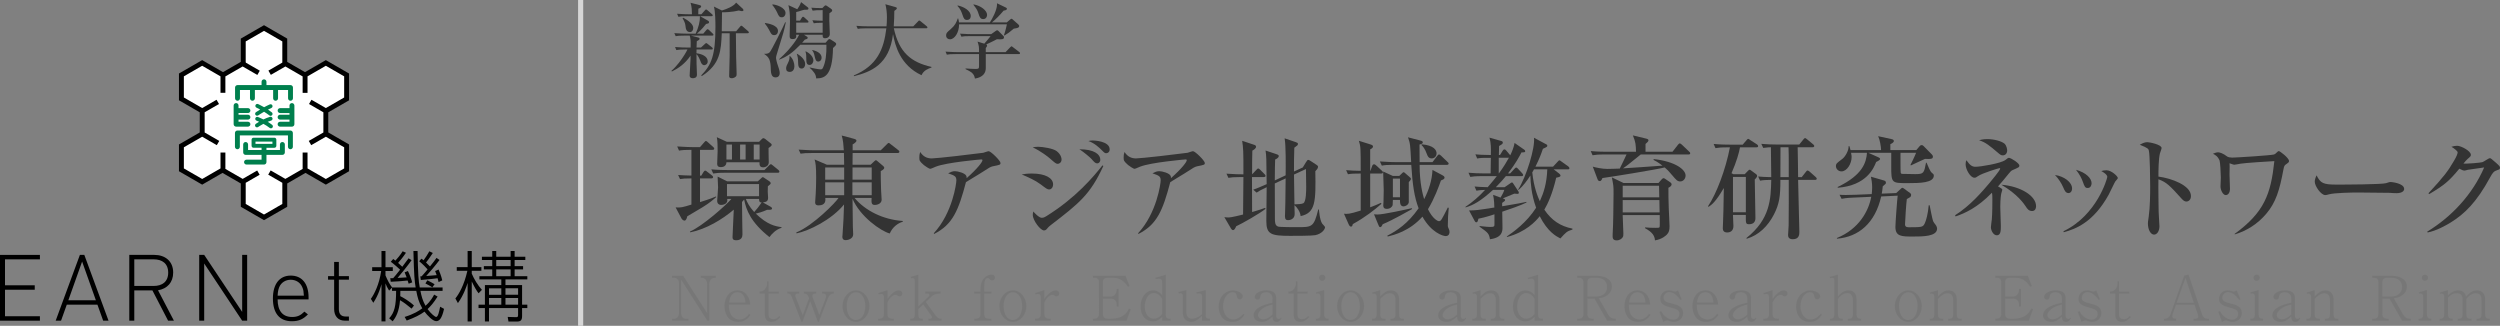 <?xml version="1.0" encoding="utf-8"?>
<!-- Generator: Adobe Illustrator 16.0.0, SVG Export Plug-In . SVG Version: 6.00 Build 0)  -->
<!DOCTYPE svg PUBLIC "-//W3C//DTD SVG 1.1//EN" "http://www.w3.org/Graphics/SVG/1.1/DTD/svg11.dtd">
<svg version="1.1" id="レイヤー_1" xmlns="http://www.w3.org/2000/svg" xmlns:xlink="http://www.w3.org/1999/xlink" x="0px"
	 y="0px" width="521.776px" height="68px" viewBox="0 0 521.776 68" enable-background="new 0 0 521.776 68" xml:space="preserve">
<rect x="0" y="0" width="521.776" height="68" fill="#808080" stroke="none"/>
<g>
	<defs>
		<rect id="SVGID_1_" width="521.776" height="68"/>
	</defs>
	<clipPath id="SVGID_2_">
		<use xlink:href="#SVGID_1_"  overflow="visible"/>
	</clipPath>
	<path clip-path="url(#SVGID_2_)" fill="#333333" d="M148.651,7.434h-4.44l1.577,0.41c0.12,0.034,0.223,0.104,0.223,0.258
		c0,0.223-0.412,0.412-0.583,0.498c-0.017,0.205-0.034,1.13-0.052,1.318h0.926l0.772-0.702c0.171-0.154,0.239-0.223,0.308-0.223
		c0.086,0,0.137,0.034,0.309,0.171l0.909,0.72c0.085,0.068,0.171,0.154,0.171,0.274c0,0.155-0.155,0.172-0.275,0.172h-3.12
		c-0.016,0.274-0.016,0.48-0.016,0.788c1.199,0.154,2.347,0.669,2.347,1.697c0,0.6-0.513,0.789-0.736,0.789
		c-0.463,0-0.669-0.549-0.737-0.737c-0.19-0.515-0.515-1.235-0.874-1.577c0,0.685,0,1.199,0.016,1.988
		c0.018,0.358,0.086,1.987,0.086,2.313c0,0.652-0.566,0.736-0.874,0.736c-0.258,0-0.652-0.084-0.652-0.582
		c0-0.257,0.189-3.257,0.189-3.497v-0.634c-1.166,1.714-2.502,2.606-3.891,3.308l-0.103-0.136c1.2-1.063,2.074-2.314,2.726-3.344
		c0.274-0.445,0.514-0.874,0.617-1.113h-0.463c-1.046,0-1.422,0.05-1.851,0.12l-0.274-0.635c1.046,0.103,2.245,0.103,2.433,0.103
		h0.823c0.035-1.594-0.017-1.816-0.188-2.484h-1.08c-1.046,0-1.422,0.033-1.851,0.119l-0.292-0.635
		c1.046,0.086,2.263,0.104,2.452,0.104h2.005c0.617-1.355,0.926-2.537,0.891-3.634h-2.64c-1.045,0-1.422,0.033-1.85,0.119
		l-0.275-0.634c1.029,0.085,2.246,0.103,2.434,0.103h0.668c-0.017-0.856-0.017-1.457-0.291-2.399l1.954,0.513
		c0.137,0.034,0.257,0.086,0.257,0.241c0,0.274-0.343,0.395-0.582,0.48c0,0.188-0.018,0.994-0.018,1.165h0.652l0.702-0.789
		c0.172-0.188,0.19-0.205,0.275-0.205c0.069,0,0.137,0.017,0.309,0.172l0.907,0.788c0.104,0.086,0.172,0.154,0.172,0.257
		c0,0.171-0.153,0.189-0.257,0.189h-2.366l1.63,0.925c0.119,0.067,0.222,0.153,0.222,0.325c0,0.24-0.171,0.275-0.617,0.36
		c-0.343,0.446-0.943,1.183-1.903,2.023h1.32l0.617-0.722c0.171-0.188,0.189-0.204,0.275-0.204c0.119,0,0.291,0.153,0.308,0.171
		l0.754,0.721c0.103,0.085,0.172,0.153,0.172,0.257C148.909,7.416,148.771,7.434,148.651,7.434 M144.005,6.696
		c-0.788,0-0.891-0.806-0.908-1.063c-0.068-0.6-0.12-0.942-0.634-1.815l0.137-0.121c0.994,0.549,2.091,1.303,2.091,2.143
		C144.691,6.215,144.485,6.696,144.005,6.696 M156.039,6.937h-2.451c0,0.668,0.017,2.364,0.051,4.919
		c0.018,0.514,0.104,3.034,0.104,3.6c0,0.274-0.035,0.395-0.172,0.531c-0.223,0.222-0.583,0.342-0.874,0.342
		c-0.48,0-0.515-0.273-0.515-0.462c0-0.497,0.104-4.079,0.104-4.217V6.937h-1.646c-0.154,3.582-0.274,6.444-4.165,8.945
		l-0.121-0.152c2.161-2.229,2.966-4.2,2.966-10.131c0-1.063-0.034-3.343-0.325-4.232l1.679,0.821
		c1.011-0.31,2.434-0.856,2.965-1.646l1.389,1.286c0.102,0.086,0.136,0.206,0.136,0.308c0,0.069-0.051,0.19-0.308,0.19
		c-0.137,0-0.274-0.036-0.651-0.139c-1.251,0.326-2.965,0.395-3.514,0.378c0,1.199-0.017,2.64-0.051,3.959h2.999l0.806-0.942
		c0.172-0.207,0.188-0.223,0.274-0.223c0.103,0,0.258,0.137,0.309,0.188l1.096,0.943c0.07,0.068,0.172,0.154,0.172,0.257
		C156.295,6.937,156.124,6.937,156.039,6.937"/>
	<path clip-path="url(#SVGID_2_)" fill="#333333" d="M164.001,4.69c-0.376,1.783-0.411,1.937-1.748,6.205
		c-0.172,0.565-0.291,0.909-0.291,1.233c0,0.173,0.172,0.892,0.239,1.08c0.344,1.029,0.532,1.543,0.532,2.039
		c0,0.618-0.394,0.91-0.84,0.91c-0.977,0-1.011-0.944-1.046-2.331c-0.017-0.601-0.223-1.32-0.308-1.475
		c-0.274-0.516-0.514-0.721-1.011-1.063v-0.068c0.497,0.034,0.788-0.033,1.096-0.29c0.327-0.259,2.932-5.503,3.257-6.292
		L164.001,4.69z M159.682,4.793c0.634,0.104,2.691,0.446,2.691,1.663c0,0.343-0.154,0.874-0.805,0.874
		c-0.498,0-0.652-0.292-1.064-1.115c-0.205-0.41-0.582-0.96-0.873-1.302L159.682,4.793z M161.225,0.919
		c0.702,0.018,2.725,0.635,2.725,1.817c0,0.411-0.257,0.875-0.789,0.875c-0.514,0-0.651-0.309-0.942-0.96
		c-0.206-0.464-0.686-1.235-1.029-1.613L161.225,0.919z M171.698,6.832v-2.09c-1.166,0-1.543,0.068-1.852,0.119l-0.291-0.634
		c0.754,0.067,1.286,0.086,2.143,0.102v-2.21c-1.064,0-1.491,0-2.091,0.104l-0.274-0.617c0.77,0.067,1.096,0.067,2.296,0.086
		l0.343-0.344c0.121-0.119,0.223-0.224,0.343-0.224c0.137,0,0.274,0.104,0.411,0.206l0.668,0.463
		c0.19,0.139,0.292,0.225,0.292,0.377c0,0.206-0.12,0.292-0.582,0.617c-0.018,0.429-0.018,0.858-0.018,1.492
		c0,0.445,0.103,2.4,0.103,2.81c0,0.636-0.532,0.893-0.977,0.893c-0.549,0-0.532-0.396-0.514-0.737h-3.909l0.566,0.36
		c0.103,0.067,0.222,0.138,0.222,0.273c0,0.241-0.222,0.292-0.599,0.396c-0.206,0.257-0.394,0.479-0.566,0.65h4.885l0.463-0.53
		c0.12-0.139,0.223-0.241,0.36-0.241c0.12,0,0.274,0.103,0.378,0.172l0.77,0.498c0.121,0.067,0.258,0.205,0.258,0.394
		c0,0.204-0.394,0.565-0.668,0.806c-0.104,5.98-1.869,6.325-3.514,6.342c-0.018-0.395-0.121-0.754-0.361-1.115
		c-0.291-0.428-0.703-0.874-0.977-1.062v-0.104c0.549,0.12,1.8,0.396,2.246,0.396c0.171,0,0.36,0,0.514-0.343
		c0.566-1.2,0.754-2.863,0.72-4.801h-5.451c-1.645,1.698-2.76,2.486-4.405,3.119l-0.016-0.102c2.792-2.485,3.941-4.61,4.182-5.108
		h-0.618c0.017,0.532,0.035,0.908-0.772,0.908c-0.547,0-0.599-0.308-0.599-0.616c0-0.48,0.068-2.589,0.068-3.017
		c0-1.887-0.085-2.315-0.325-3.445l1.851,0.857c0.309-0.43,0.617-0.943,0.789-1.491l1.387,1.079
		c0.104,0.068,0.155,0.153,0.155,0.257c0,0.258-0.137,0.274-0.857,0.258c-0.291,0.085-0.669,0.17-1.149,0.342
		c-0.068,0.035-0.445,0.119-0.548,0.138v1.8h0.789l0.376-0.601c0.086-0.12,0.172-0.222,0.258-0.222c0.103,0,0.222,0.102,0.308,0.188
		l0.668,0.601c0.07,0.069,0.172,0.172,0.172,0.274c0,0.153-0.154,0.171-0.257,0.171h-2.314v2.107H171.698z M164.841,11.666
		c0.669,0.549,0.96,1.51,0.96,2.161c0,0.6-0.291,1.181-0.977,1.181c-0.48,0-0.754-0.222-0.754-0.735c0-0.36,0.137-0.668,0.462-1.303
		c0.207-0.395,0.258-0.841,0.258-1.304H164.841z M166.35,11.221c0.376,0.206,1.696,1.028,1.696,2.144
		c0,0.445-0.223,0.942-0.736,0.942c-0.618,0-0.738-0.55-0.738-1.319c0-0.788-0.103-1.252-0.274-1.732L166.35,11.221z
		 M168.166,10.707c1.03,0.496,1.594,1.268,1.594,1.919c0,0.395-0.274,0.926-0.788,0.926c-0.514,0-0.685-0.376-0.685-0.977
		c0-0.84,0-1.303-0.172-1.8L168.166,10.707z M169.572,10.433c0.566,0.153,1.902,0.53,1.902,1.61c0,0.55-0.394,0.807-0.668,0.807
		c-0.515,0-0.634-0.396-0.823-1.285c-0.085-0.411-0.223-0.772-0.462-1.028L169.572,10.433z"/>
	<path clip-path="url(#SVGID_2_)" fill="#333333" d="M192.328,15.695c-4.456-2.074-5.52-6.224-5.947-8.57
		c-0.755,6.376-4.629,7.883-8.142,8.775l-0.035-0.154c4.886-2.074,6.257-5.45,6.788-9.839h-4.114c-1.199,0-1.526,0.068-1.851,0.12
		l-0.292-0.636c0.823,0.07,1.63,0.104,2.451,0.104h3.84c0.035-0.411,0.086-1.011,0.086-1.868c0-0.977-0.12-1.989-0.326-2.743
		l2.108,0.601c0.121,0.033,0.292,0.085,0.292,0.239c0,0.189-0.343,0.43-0.531,0.549c-0.018,1.028-0.035,2.193-0.12,3.223h4.079
		l0.96-0.994c0.086-0.086,0.171-0.223,0.274-0.223c0.104,0,0.206,0.103,0.326,0.188l1.216,0.995
		c0.086,0.069,0.172,0.155,0.172,0.257c0,0.188-0.172,0.188-0.274,0.188h-6.736c1.08,5.057,3.616,7.097,7.85,8.057v0.137
		C193.717,14.341,192.791,14.667,192.328,15.695"/>
	<path clip-path="url(#SVGID_2_)" fill="#333333" d="M212.631,11.29h-6.89v2.948c0,0.874-0.48,1.886-2.262,2.159
		c-0.172-1.047-0.754-1.39-1.955-1.972v-0.137c0.309,0.035,1.663,0.103,2.092,0.103c0.566,0,0.719-0.067,0.719-0.549V11.29h-4.868
		c-1.045,0-1.422,0.034-1.851,0.12l-0.274-0.635c1.028,0.086,2.246,0.103,2.434,0.103h4.559c0-1.097,0-1.216-0.308-2.195
		l1.405,0.431c0.241-0.274,1.234-1.423,1.32-1.577h-4.251c-1.045,0-1.422,0.034-1.851,0.12l-0.274-0.634
		c1.046,0.086,2.245,0.103,2.435,0.103h4.061l0.977-0.687c0.086-0.067,0.206-0.119,0.258-0.119c0.136,0,0.222,0.067,0.326,0.188
		l1.028,1.045c0.068,0.068,0.086,0.138,0.086,0.205c0,0.463-0.395,0.498-1.475,0.429c-0.857,0.446-1.559,0.788-2.228,1.08
		c0.103,0.086,0.172,0.138,0.172,0.24c0,0.171-0.12,0.326-0.275,0.515v0.856h4.131l0.874-0.908c0.172-0.171,0.292-0.308,0.361-0.308
		c0.067,0,0.086,0.016,0.308,0.187l1.302,0.995c0.051,0.034,0.172,0.138,0.172,0.257C212.889,11.272,212.752,11.29,212.631,11.29
		 M211.587,5.976c-0.172,0.12-0.858,0.721-1.013,0.824c-0.29,0.188-0.462,0.29-0.942,0.617l-0.103-0.07
		c0.24-0.547,0.583-2.091,0.618-2.262h-9.977c0,1.697-0.926,3.12-1.902,3.12c-0.446,0-0.805-0.309-0.805-0.807
		c0-0.496,0.188-0.651,0.925-1.285c0.942-0.806,1.2-1.39,1.508-2.264h0.086c0.086,0.292,0.137,0.498,0.171,0.824h6.445
		c0.463-0.687,1.491-2.554,1.491-3.738c0-0.085,0-0.137-0.017-0.257l1.852,0.892c0.119,0.053,0.223,0.121,0.223,0.274
		c0,0.31-0.584,0.36-0.686,0.377c-0.72,0.874-1.714,1.886-2.434,2.452h3.102l0.703-0.601c0.189-0.153,0.222-0.153,0.275-0.153
		c0.102,0,0.119,0.016,0.325,0.206l1.062,0.941c0.19,0.172,0.223,0.258,0.223,0.344C212.717,5.804,212.306,5.873,211.587,5.976
		 M201.816,4.159c-0.497,0-0.668-0.257-0.909-0.994c-0.222-0.635-0.428-1.268-1.079-1.938l0.068-0.086
		c1.234,0.258,2.709,1.063,2.709,2.195C202.605,3.542,202.553,4.159,201.816,4.159 M205.193,3.987c-0.601,0-0.754-0.479-0.977-1.165
		c-0.171-0.531-0.275-0.857-1.064-1.834l0.069-0.068c1.526,0.274,2.795,1.302,2.795,2.194
		C206.016,3.473,205.793,3.987,205.193,3.987"/>
	<path clip-path="url(#SVGID_2_)" fill="#333333" d="M146.571,43.288c-2.615,1.555-2.922,1.72-3.134,1.862
		c-0.047,0.211-0.188,0.895-0.589,0.895c-0.165,0-0.472-0.188-0.613-0.448l-1.225-2.309c1.131,0.07,1.366,0,3.299-0.59v-5.466
		c-1.485,0.024-1.673,0.024-2.38,0.142l-0.401-0.849c1.014,0.07,1.697,0.094,2.781,0.117v-5.371c-1.413,0-1.933,0.047-2.592,0.164
		l-0.377-0.871c1.437,0.117,3.086,0.142,3.346,0.142h1.414l0.848-0.967c0.236-0.282,0.283-0.307,0.377-0.307
		c0.165,0,0.33,0.165,0.424,0.26l1.084,0.967c0.141,0.14,0.235,0.212,0.235,0.353c0,0.235-0.212,0.26-0.353,0.26H146.1v5.396h0.259
		l0.448-0.731c0.118-0.188,0.235-0.328,0.377-0.328c0.117,0,0.164,0.022,0.447,0.258l0.967,0.754
		c0.141,0.096,0.235,0.213,0.235,0.353c0,0.213-0.212,0.261-0.377,0.261H146.1v4.947c2.192-0.683,2.78-0.94,3.322-1.178l0.071,0.119
		C149.068,41.497,148.079,42.393,146.571,43.288 M160.591,49.484c-3.888-3.086-4.855-5.632-5.279-7.846
		c-0.093,0.118-0.141,0.164-0.447,0.519c0,2.262,0.094,5.937,0.094,6.762c0,0.543-0.212,1.225-1.295,1.225
		c-0.685,0-0.779-0.306-0.779-0.612c0-0.565,0.237-4.854,0.26-5.773c-2.38,2.028-5.773,4.078-9.095,4.737l-0.047-0.165
		c2.615-1.131,7.516-5.489,8.647-6.809h-0.872c0.236,1.247-1.225,1.247-1.272,1.247c-0.495,0-0.825-0.328-0.825-0.847
		c0-0.213,0.189-2.356,0.189-2.804c0-0.425-0.023-0.59-0.095-2.262l1.98,0.988h6.409l0.753-0.683c0.095-0.071,0.189-0.19,0.26-0.19
		c0.141,0,0.306,0.144,0.425,0.213l0.989,0.66c0.047,0.024,0.259,0.212,0.259,0.377c0,0.189-0.071,0.236-0.59,0.66
		c0,0.236,0,0.33-0.023,1.13c0,0.189,0.072,1.084,0.072,1.249c0,0.637-0.26,0.896-1.085,0.99l1.649,0.919
		c0.118,0.071,0.259,0.188,0.259,0.331c0,0.304-0.306,0.304-1.013,0.282c-1.083,0.494-1.978,0.707-2.379,0.801
		c2.426,2.356,4.076,2.638,5.372,2.828v0.14C161.958,47.883,161.062,48.825,160.591,49.484 M162.311,36.054h-10.91
		c-1.438,0-1.955,0.071-2.545,0.164l-0.4-0.871c1.438,0.143,3.11,0.143,3.369,0.143h7.729l0.871-0.872
		c0.072-0.07,0.354-0.354,0.425-0.354c0.141,0,0.212,0.072,0.448,0.26l1.13,0.92c0.118,0.094,0.237,0.212,0.237,0.376
		C162.665,36.031,162.475,36.054,162.311,36.054 M160.402,30.894c-0.024,0.472,0.048,2.546,0.048,2.97
		c0,0.825-0.779,1.061-1.155,1.061c-0.801,0-0.778-0.542-0.778-1.061h-6.903c-0.024,0.707-0.519,1.013-1.156,1.013
		c-0.659,0-0.777-0.329-0.777-0.66c0-0.399,0.094-2.238,0.094-2.663c0-0.965,0-2.072-0.165-2.921l2.098,0.966h6.715l0.494-0.495
		c0.26-0.259,0.284-0.259,0.448-0.259c0.071,0,0.26,0.095,0.354,0.165l1.154,0.919c0.071,0.047,0.189,0.164,0.189,0.307
		C161.062,30.47,160.543,30.799,160.402,30.894 M152.769,30.164h-1.155v3.133h1.155V30.164z M158.423,38.411h-6.692v2.544h6.692
		V38.411z M155.619,30.164h-1.154v3.133h1.154V30.164z M158.423,41.521h-2.757c0.26,0.636,0.66,1.555,1.744,2.733
		c0.659-0.731,0.989-1.156,1.554-2.004C158.47,42.275,158.447,41.968,158.423,41.521 M158.541,30.164h-1.226v3.133h1.226V30.164z"/>
	<path clip-path="url(#SVGID_2_)" fill="#333333" d="M185.704,48.73c-1.838-0.472-6.173-3.512-7.775-7.233
		c0,0.919,0.071,4.996,0.071,5.844c0,0.235,0.07,1.319,0.07,1.554c0,1.015-1.225,1.227-1.531,1.227c-0.589,0-0.731-0.33-0.731-0.685
		c0-0.14,0.047-0.424,0.047-0.564c0.142-1.861,0.259-4.288,0.306-6.197c-2.639,3.229-7.35,5.514-9.919,6.033l-0.047-0.19
		c3.534-1.437,8.364-6.407,8.812-7.21h-2.757c0.047,0.473,0.141,1.557-1.414,1.557c-0.707,0-0.707-0.448-0.707-0.637
		c0-0.023,0.119-1.602,0.119-1.792c0.046-0.775,0.093-2.05,0.093-3.32c0-2.498-0.118-3.087-0.329-3.841l2.569,1.107h3.604
		c-0.024-0.4-0.047-2.38-0.047-2.451h-6.504c-1.436,0-1.955,0.047-2.544,0.142l-0.401-0.849c1.437,0.117,3.111,0.142,3.37,0.142
		h6.055c-0.07-1.014-0.141-2.191-0.447-3.087l2.639,0.707c0.164,0.047,0.447,0.142,0.447,0.378c0,0.307-0.659,0.707-0.8,0.775v1.227
		h5.866l1.249-1.227c0.141-0.116,0.259-0.305,0.4-0.305c0.142,0,0.26,0.118,0.425,0.258l1.578,1.227
		c0.142,0.095,0.237,0.213,0.237,0.354c0,0.212-0.213,0.259-0.354,0.259h-9.401l-0.024,2.451h3.77l0.778-0.731
		c0.117-0.095,0.211-0.211,0.329-0.211c0.141,0,0.259,0.142,0.378,0.234l1.083,0.919c0.165,0.143,0.282,0.26,0.282,0.424
		c0,0.33-0.542,0.591-0.73,0.685c0,0.848,0,2.12,0.072,4.006c0.023,0.329,0.116,1.932,0.116,1.979c0,0.684-0.706,1.083-1.436,1.083
		c-0.731,0-0.707-0.518-0.66-1.461h-3.558c2.215,2.641,5.914,4.525,10.062,4.808v0.165C187.471,46.54,186.27,47.365,185.704,48.73
		 M176.185,34.947h-3.958v2.545h3.958V34.947z M176.185,38.057h-3.958v2.687h3.958V38.057z M181.934,38.057h-4.029v2.285v0.401
		h4.029V38.057z M181.934,34.947h-4.005v2.545h4.005V34.947z"/>
	<path clip-path="url(#SVGID_2_)" fill="#333333" d="M207.191,34.711c-0.189,0.047-0.472,0.143-0.707,0.282
		c-1.697,1.084-2.003,1.273-4.877,3.018c-1.556,5.89-2.757,8.857-6.645,10.813l-0.072-0.141c3.936-4.265,4.714-10.438,4.714-11.027
		c0-0.872-0.354-1.013-1.721-1.484c0.518-0.259,0.92-0.447,1.414-0.447c0.636,0,2.097,0.4,2.356,0.942
		c0.118,0.235,0.095,0.399,0.095,0.519c2.332-2.075,3.298-3.393,3.298-3.746c0-0.094-0.023-0.166-0.259-0.166
		c-0.141,0-7.187,0.613-9.472,1.508c-0.188,0.072-0.989,0.448-1.154,0.448c-0.284,0-1.132-0.613-1.343-0.777
		c-0.897-0.803-0.943-0.942-0.943-1.531c0-0.66,0.093-0.942,0.189-1.202c0.636,1.013,1.483,1.343,2.403,1.343
		c0.989,0,8.954-0.919,10.744-1.177c0.188-0.048,0.966-0.331,1.132-0.331c0.47,0,2.473,2.003,2.473,2.45
		C208.816,34.382,208.747,34.403,207.191,34.711"/>
	<path clip-path="url(#SVGID_2_)" fill="#333333" d="M218.993,39.54c-0.4,0-0.543-0.116-1.791-1.059
		c-1.155-0.871-2.592-1.484-3.958-2.073c0.541-0.095,1.178-0.19,2.12-0.19c2.851,0,4.43,0.968,4.43,2.264
		C219.793,39.093,219.416,39.54,218.993,39.54 M220.784,34.193c-0.377,0-0.519-0.118-1.721-1.179
		c-0.306-0.26-1.767-1.437-3.533-2.263c0.423-0.069,0.658-0.118,1.154-0.118c0.918,0,3.133,0.354,3.84,0.897
		c0.942,0.729,1.037,1.508,1.037,1.743C221.561,33.935,221.042,34.193,220.784,34.193 M219.299,46.987
		c-0.306,0.235-0.542,0.471-0.613,0.564c-0.306,0.378-0.447,0.542-0.8,0.542c-0.731,0-2.333-2.072-2.333-3.251
		c0-0.213,0.024-0.378,0.118-0.707c0.212,0.282,1.177,1.32,1.743,1.32c0.4,0,0.613-0.119,0.919-0.306
		c6.267-3.89,9.943-8.342,11.758-10.628l0.188,0.118C227.544,40.625,225.212,42.44,219.299,46.987 M229.03,34.1
		c-0.4,0-0.588-0.189-1.225-0.92c-0.33-0.378-1.767-1.556-2.522-2.026c2.993,0,4.36,0.989,4.36,2.215
		C229.643,33.839,229.289,34.1,229.03,34.1 M230.892,31.979c-0.307,0-0.378-0.071-1.014-0.707c-0.494-0.494-1.436-1.392-2.709-1.838
		c0.282-0.07,0.494-0.117,0.872-0.117c0.117,0,3.558,0.068,3.558,1.86C231.599,31.718,231.221,31.979,230.892,31.979"/>
	<path clip-path="url(#SVGID_2_)" fill="#333333" d="M249.833,34.711c-0.189,0.047-0.472,0.143-0.707,0.282
		c-1.697,1.084-2.002,1.273-4.877,3.018c-1.556,5.89-2.757,8.857-6.645,10.813l-0.071-0.141c3.935-4.265,4.713-10.438,4.713-11.027
		c0-0.872-0.353-1.013-1.721-1.484c0.518-0.259,0.92-0.447,1.414-0.447c0.636,0,2.097,0.4,2.356,0.942
		c0.118,0.235,0.095,0.399,0.095,0.519c2.332-2.075,3.298-3.393,3.298-3.746c0-0.094-0.023-0.166-0.259-0.166
		c-0.141,0-7.187,0.613-9.472,1.508c-0.188,0.072-0.989,0.448-1.154,0.448c-0.284,0-1.132-0.613-1.343-0.777
		c-0.897-0.803-0.943-0.942-0.943-1.531c0-0.66,0.094-0.942,0.189-1.202c0.636,1.013,1.484,1.343,2.403,1.343
		c0.989,0,8.954-0.919,10.744-1.177c0.188-0.048,0.966-0.331,1.132-0.331c0.471,0,2.473,2.003,2.473,2.45
		C251.458,34.382,251.389,34.403,249.833,34.711"/>
	<path clip-path="url(#SVGID_2_)" fill="#333333" d="M258.006,47.222c-0.142,0.308-0.33,0.803-0.66,0.803
		c-0.165,0-0.306-0.143-0.425-0.33l-1.389-2.38c0.306,0.047,0.518,0.069,0.801,0.069c0.329,0,0.66,0,3.11-0.611
		c0.047-4.548,0.047-5.042,0.071-7.822h-0.59c-1.437,0-1.955,0.069-2.544,0.165l-0.4-0.872c1.366,0.118,2.897,0.141,3.534,0.141
		c0.023-4.971-0.047-5.538-0.259-6.999l2.544,0.85c0.165,0.047,0.354,0.165,0.354,0.377c0,0.377-0.472,0.66-0.776,0.824
		c-0.047,1.037-0.047,3.3-0.047,4.948l0.87-0.92c0.26-0.257,0.283-0.306,0.377-0.306c0.164,0,0.354,0.188,0.425,0.26l0.919,0.919
		c0.188,0.188,0.212,0.235,0.212,0.377c0,0.211-0.212,0.236-0.353,0.236h-2.476c0,3.039,0,3.464,0.025,7.305
		c1.625-0.472,2.096-0.637,2.709-0.873l0.094,0.212C262.765,44.655,259.372,46.587,258.006,47.222 M274.5,49.084
		c-0.706,0.141-4.242,0.141-5.23,0.141c-4.029,0-4.974-0.33-4.974-3.109c0-1.014,0.071-5.938,0.071-7.044
		c-1.225,0.563-1.603,0.801-2.096,1.13l-0.708-0.612c0.848-0.307,1.415-0.542,2.803-1.156c-0.023-0.729-0.071-4.334-0.071-5.136
		c-0.022-0.965-0.095-1.366-0.164-1.884l2.31,0.777c0.377,0.116,0.447,0.234,0.447,0.377c0,0.354-0.447,0.589-0.754,0.729
		c-0.023,1.013-0.07,2.239-0.07,4.36l2.262-1.062c0.023-1.885,0.07-6.149-0.211-7.728l2.332,0.802
		c0.281,0.093,0.447,0.164,0.447,0.353c0,0.282-0.095,0.329-0.755,0.802c-0.047,1.343-0.094,3.723-0.069,4.972l1.838-0.849
		l0.658-1.084c0.26-0.424,0.354-0.495,0.473-0.495c0.117,0,0.283,0.071,0.589,0.282l1.177,0.777
		c0.165,0.095,0.283,0.212,0.283,0.401c0,0.353-0.354,0.682-0.564,0.895c0.117,6.387,0.047,8.72-3.063,9.378
		c-0.095-0.919-0.731-1.813-1.295-2.285c0.022,0.282,0.047,1.674,0.047,1.861c0,1.037-0.967,1.273-1.343,1.273
		c-0.426,0-0.686-0.143-0.686-0.825c0-0.047,0.025-0.283,0.025-0.636c0.046-1.108,0.07-2.476,0.117-7.258l-2.262,1.061
		c0,1.036,0.023,6.197,0.023,7.351c0,0.66,0,1.438,0.684,1.65c0.33,0.118,3.368,0.118,3.981,0.118c3.11,0,3.463,0,4.382-3.7
		l0.143,0.024c0.023,0.094,0.142,2.168,0.683,2.943c0.071,0.118,0.589,0.59,0.589,0.732C276.549,47.906,275.818,48.825,274.5,49.084
		 M272.566,35.277l-2.496,1.153c0.022,1.673,0.069,5.02,0.095,6.221c0.635-0.022,1.53-0.048,1.86-0.235
		c0.59-0.354,0.59-2.616,0.59-3.44C272.615,38.953,272.59,36.196,272.566,35.277"/>
	<path clip-path="url(#SVGID_2_)" fill="#333333" d="M288.279,36.218h-2.309v7.047c0.777-0.282,1.461-0.566,2.237-0.921l0.119,0.19
		c-1.461,1.271-3.3,2.756-5.985,4.241c-0.094,0.353-0.117,0.518-0.378,0.518c-0.258,0-0.399-0.282-0.47-0.448l-0.991-2.237
		c0.707,0.07,1.085,0.095,3.489-0.659v-7.73c-1.414,0-1.956,0.025-2.663,0.144l-0.377-0.851c1.012,0.097,1.791,0.118,3.04,0.144
		c0-4.76,0-5.043-0.379-6.27l2.404,0.755c0.4,0.117,0.543,0.26,0.543,0.425c0,0.307-0.354,0.495-0.59,0.612v4.478h0.047l0.4-1.084
		c0.047-0.143,0.189-0.283,0.354-0.283s0.33,0.117,0.447,0.235l1.178,1.085c0.119,0.117,0.235,0.211,0.235,0.353
		C288.632,36.171,288.443,36.218,288.279,36.218 M288.585,46.798c-0.117,0.261-0.282,0.614-0.517,0.614
		c-0.213,0-0.283-0.237-0.379-0.448l-0.918-2.238c0.26,0.023,0.424,0.047,0.684,0.047c1.273,0,5.843-1.015,7.186-1.319l0.096,0.165
		C293.887,44.089,290.73,45.904,288.585,46.798 M301.734,49.272c-0.59,0-3.017-0.754-4.855-4.054
		c-2.686,3.018-5.914,3.818-7.232,4.148l-0.117-0.165c2.05-1.061,4.287-2.521,6.55-5.726c-0.919-2.403-1.272-4.995-1.532-9.072
		h-3.604c-1.461,0-1.957,0.049-2.547,0.166l-0.399-0.871c1.437,0.117,3.11,0.14,3.369,0.14h3.157
		c-0.188-3.582-0.188-3.887-0.66-5.183l2.615,0.682c0.308,0.072,0.473,0.165,0.473,0.378c0,0.282-0.33,0.354-0.684,0.448
		c0,0.588,0.023,3.157,0.023,3.675h2.686l0.989-1.297c0.118-0.14,0.236-0.304,0.354-0.304c0.141,0,0.306,0.117,0.446,0.258
		l1.344,1.296c0.117,0.094,0.235,0.211,0.235,0.354c0,0.211-0.212,0.258-0.353,0.258h-5.702c0,3.935,0.684,6.245,0.941,7.164
		c0.99-1.886,1.65-3.958,1.744-6.104l2.073,1.108c0.143,0.071,0.449,0.26,0.449,0.471c0,0.33-0.284,0.425-0.754,0.614
		c-0.425,1.201-1.344,3.769-2.711,6.008c0.99,2.026,2.05,2.498,2.286,2.498c0.425,0,0.564-0.284,1.86-2.852l0.189,0.07
		c-0.118,1.201-0.189,2.428-0.189,3.652c0,0.306,0.024,0.378,0.261,0.896c0.047,0.095,0.094,0.259,0.094,0.519
		C302.535,48.613,302.463,49.272,301.734,49.272 M294.029,38.01c-0.024,0.659,0.022,4.101,0,4.219
		c-0.096,0.564-0.754,0.848-1.084,0.848c-0.778,0-0.754-0.872-0.754-1.343h-1.484c0,0.211-0.023,0.965-0.048,1.083
		c-0.095,0.353-0.541,0.777-1.201,0.777c-0.754,0-0.754-0.494-0.754-0.754c0-0.117,0.024-0.611,0.046-0.707
		c0.025-0.801,0.047-1.648,0.047-2.45c0-0.235-0.093-3.204-0.117-3.888l2.004,0.919h1.366l0.589-0.564
		c0.117-0.118,0.213-0.213,0.307-0.213c0.095,0,0.212,0.095,0.281,0.165l0.92,0.802c0.166,0.14,0.33,0.282,0.33,0.447
		S294.193,37.845,294.029,38.01 M292.191,37.279h-1.484v3.889h1.484V37.279z M298.813,33.062c-0.684,0-0.873-0.541-1.015-0.919
		c-0.423-1.179-0.823-1.578-1.13-1.886l0.047-0.14c2.591,0.212,3.111,1.248,3.111,1.884
		C299.826,32.567,299.424,33.062,298.813,33.062"/>
	<path clip-path="url(#SVGID_2_)" fill="#333333" d="M313.535,44.184c0.022,0.801,0.047,3.039,0.047,3.274
		c0,0.73,0,2.145-2.615,2.475c-0.189-1.131-0.331-1.343-2.167-2.615v-0.142c1.554,0.165,1.718,0.189,2.237,0.189
		c0.802,0,0.872-0.095,0.872-0.52v-2.12c-1.908,0.636-2.78,0.801-3.347,0.919c-0.141,0.542-0.188,0.754-0.447,0.754
		c-0.165,0-0.26-0.141-0.354-0.307l-1.154-2.168c1.509-0.022,1.65-0.048,5.278-0.612c0-0.377-0.046-1.672-0.259-2.639l1.555,0.566
		c0.306-0.52,0.637-1.085,0.778-1.604h-2.356c-2.567,2.333-4.1,3.181-5.703,3.651l-0.069-0.093c1.509-1.014,2.897-2.215,4.124-3.559
		c-0.872,0.023-1.297,0.07-1.815,0.165l-0.378-0.872c0.896,0.07,1.415,0.118,2.735,0.143c0.894-1.014,1.436-1.721,1.907-2.31h-2.992
		c-1.625,0-2.072,0.095-2.544,0.164l-0.379-0.871c1.107,0.095,2.239,0.142,3.348,0.142h1.271c0-0.849,0.024-2.215,0.047-3.252
		c-1.743-0.024-2.19,0.023-2.852,0.141l-0.376-0.871c0.707,0.07,1.295,0.117,3.228,0.142c0.023-1.461,0.049-2.38-0.282-3.629
		l2.402,0.684c0.19,0.046,0.378,0.117,0.378,0.354c0,0.259-0.166,0.354-0.777,0.707c-0.024,0.164-0.047,1.271-0.047,1.885h0.235
		l0.541-0.872c0.071-0.118,0.213-0.306,0.377-0.306c0.165,0,0.308,0.141,0.426,0.281l0.706,0.849l0.095,0.095
		c0.329-0.66,0.777-1.743,0.895-2.569l2.027,1.413c0.141,0.096,0.188,0.166,0.188,0.308c0,0.234-0.095,0.234-0.776,0.26
		c-0.378,0.729-1.227,2.354-2.806,4.383h0.447l0.851-0.919c0.116-0.142,0.281-0.307,0.399-0.307c0.164,0,0.283,0.141,0.401,0.259
		l0.848,0.92c0.094,0.117,0.212,0.235,0.212,0.353c0,0.26-0.235,0.26-0.353,0.26h-3.252c-0.542,0.658-1.131,1.343-2.098,2.31h1.837
		l1.203-0.826c0.142-0.094,0.236-0.166,0.306-0.166c0.142,0,0.235,0.12,0.282,0.213l1.037,1.579
		c0.095,0.118,0.142,0.236,0.142,0.376c0,0.213-0.236,0.213-0.307,0.213c-0.165,0-0.447-0.023-0.637-0.047
		c-0.353,0.142-2.026,0.826-2.402,0.99c0.329,0.118,0.473,0.165,0.473,0.354c0,0.165-0.072,0.212-0.614,0.588v0.707
		c3.251-0.541,4.1-0.707,5.066-0.918v0.142C317.469,42.841,315.019,43.689,313.535,44.184 M312.804,32.92v3.276h0.024
		c1.013-1.343,1.838-2.782,2.098-3.276H312.804z M325.67,49.768c-0.872-0.447-2.641-1.366-4.313-4.643
		c-0.824,1.062-2.898,3.299-6.81,4.336l-0.071-0.094c1.392-0.943,4.171-2.945,6.127-6.009c-1.013-2.804-1.154-5.279-1.202-6.715
		c-0.729,1.131-1.555,2.215-2.45,2.992l-0.095-0.07c1.721-2.688,3.581-8.788,3.3-10.816l2.639,1.414
		c0.118,0.071,0.141,0.165,0.141,0.236c0,0.235-0.094,0.283-0.919,0.66c-0.305,0.919-0.729,2.097-1.555,3.723h3.675l0.967-1.037
		c0.165-0.165,0.235-0.282,0.377-0.282c0.096,0,0.236,0.117,0.424,0.259l1.414,1.014c0.095,0.07,0.235,0.235,0.235,0.376
		c0,0.189-0.117,0.236-0.353,0.236h-2.922l1.154,0.896c0.143,0.118,0.258,0.259,0.258,0.4c0,0.141,0,0.282-0.894,0.447
		c-0.754,3.275-1.744,5.443-2.475,6.668c1.508,2.238,3.321,3.44,5.867,3.96v0.188C327.012,48.26,326.776,48.541,325.67,49.768
		 M320.156,35.348c-0.096,0.212-0.189,0.33-0.354,0.636c0.306,3.04,1.156,5.137,1.579,6.01c0.825-1.814,1.438-3.724,1.555-6.646
		H320.156z"/>
	<path clip-path="url(#SVGID_2_)" fill="#333333" d="M352.409,32.237h-9.967c-2.685,2.215-3.273,2.616-3.699,2.898
		c1.108-0.047,6.998-0.473,8.224-0.566c-1.014-0.776-1.532-1.037-1.885-1.202l0.095-0.165c4.594,0.52,6.62,2.24,6.62,3.416
		c0,0.732-0.519,1.25-1.108,1.25c-0.588,0-0.847-0.306-1.625-1.225c-0.943-1.084-0.965-1.132-1.626-1.697
		c-1.602,0.424-11.169,1.979-13.005,2.215c-0.072,0.236-0.237,0.637-0.542,0.637c-0.307,0-0.401-0.235-0.472-0.4l-0.989-2.616
		c0.635,0.189,1.978,0.473,3.015,0.473c0.85,0,1.768-0.048,2.616-0.071c0.258-0.447,1.202-2.522,1.413-2.945h-4.547
		c-1.438,0-1.955,0.07-2.544,0.165l-0.378-0.872c1.437,0.142,3.087,0.142,3.346,0.142h6.102c-0.047-1.532-0.069-1.979-0.658-3.416
		l2.826,0.683c0.189,0.047,0.426,0.118,0.426,0.353c0,0.213-0.212,0.401-0.612,0.755v1.626h5.63l1.108-1.414
		c0.141-0.165,0.259-0.329,0.399-0.329c0.143,0,0.33,0.164,0.448,0.259l1.508,1.437c0.189,0.164,0.236,0.236,0.236,0.354
		C352.764,32.214,352.574,32.237,352.409,32.237 M348.217,39.188c0,0.942,0,2.922,0.069,4.241c0.023,0.707,0.165,3.298,0.165,3.793
		c0,0.802-0.117,1.271-0.542,1.721c-0.142,0.141-0.966,0.989-2.498,1.226c-0.069-1.367-1.154-2.004-2.072-2.547v-0.163
		c0.848,0.069,1.271,0.094,2.19,0.094c0.541,0,0.777,0,0.849-0.165c0.07-0.142,0.023-2.168,0.023-2.497h-7.729
		c0.023,0.613,0.142,3.581,0.142,3.816c0,0.329,0,0.59-0.118,0.777c-0.188,0.331-0.66,0.685-1.272,0.685
		c-0.801,0-0.896-0.448-0.849-1.226c0.143-2.191,0.165-6.292,0.189-8.482c0.022-1.557-0.024-1.743-0.354-3.44l2.451,1.178h7.281
		l0.613-0.707c0.117-0.141,0.281-0.306,0.471-0.306c0.118,0,0.211,0.093,0.305,0.14l1.085,0.732
		c0.142,0.094,0.259,0.235,0.259,0.424C348.875,38.835,348.451,39.07,348.217,39.188 M346.26,38.765h-7.587v2.426h7.634
		L346.26,38.765z M346.331,41.757h-7.658v2.567h7.705L346.331,41.757z"/>
	<path clip-path="url(#SVGID_2_)" fill="#333333" d="M366.566,30.753h-3.416c-0.165,1.013-0.684,2.921-1.767,5.396l0.399,0.212
		h2.357l0.542-0.566c0.14-0.141,0.353-0.377,0.471-0.377c0.095,0,0.164,0.046,0.259,0.118l1.132,0.825
		c0.117,0.094,0.187,0.258,0.187,0.353c0,0.211-0.257,0.542-0.494,0.73c0,2.263,0.142,5.844,0.142,8.082
		c0,0.872-0.519,1.271-1.319,1.271c-0.707,0-0.707-0.187-0.683-1.932h-2.687c0,0.353,0.094,1.979,0.094,2.309
		c0,1.037-0.683,1.344-1.296,1.344c-0.683,0-0.919-0.378-0.919-0.849c0-0.188,0.047-1.059,0.047-1.225
		c0.07-1.484,0.096-3.063,0.165-7.21c-1.72,2.944-2.545,3.512-3.18,3.935l-0.119-0.119c1.769-2.614,3.676-7.655,4.572-12.298h-0.471
		c-1.439,0-1.956,0.071-2.547,0.165l-0.376-0.873c1.438,0.143,3.086,0.143,3.346,0.143h2.71l0.777-0.896
		c0.118-0.142,0.26-0.307,0.376-0.307c0.144,0,0.284,0.165,0.448,0.26l1.392,0.894c0.116,0.072,0.234,0.214,0.234,0.379
		C366.943,30.729,366.709,30.753,366.566,30.753 M364.376,36.925h-2.687v7.376h2.687V36.925z M378.796,37.539h-3.512
		c0,0.471,0.261,10.627,0.261,10.838c0,0.495,0,1.555-1.367,1.555c-0.801,0-0.99-0.447-0.99-0.87c0-0.284,0.119-1.649,0.119-1.98
		c0.046-1.343,0.023-8.035,0.023-9.542h-1.744c0,3.393-0.188,4.995-1.392,7.304c-1.201,2.31-3.109,4.241-5.606,4.973l-0.118-0.118
		c5.043-3.983,5.114-8.247,5.208-12.158c-1.062,0.023-1.579,0.023-2.333,0.165l-0.401-0.872c0.849,0.071,1.391,0.118,2.734,0.14
		c0-1.224-0.047-5.111-0.072-6.242c-0.14,0-0.824,0.023-1.601,0.142l-0.401-0.849c1.13,0.095,2.238,0.142,3.37,0.142h4.547
		l0.825-1.014c0.118-0.142,0.258-0.329,0.378-0.329c0.14,0,0.234,0.094,0.447,0.259l1.248,1.037
		c0.117,0.094,0.234,0.212,0.234,0.353c0,0.236-0.234,0.26-0.353,0.26h-3.11c0.047,0.871,0.072,5.254,0.094,6.242h0.755l0.849-1.083
		c0.188-0.234,0.236-0.306,0.377-0.306c0.117,0,0.33,0.141,0.423,0.235l1.25,1.106c0.118,0.143,0.236,0.213,0.236,0.354
		C379.174,37.539,378.938,37.539,378.796,37.539 M373.33,33.816c0-0.824,0-2.121-0.049-3.087h-1.673
		c-0.022,2.449-0.022,4.83-0.022,6.242h1.744V33.816z"/>
	<path clip-path="url(#SVGID_2_)" fill="#333333" d="M398.185,38.222c-3.417,0-3.464,0-3.464-3.582v-2.755h-4.783l2.143,0.964
		c0.165,0.072,0.307,0.165,0.307,0.331c0,0.142-0.117,0.283-0.823,0.636c-0.448,1.179-1.934,4.902-8.013,5.372v-0.165
		c5.231-2.52,5.961-5.136,6.104-7.138h-3.322c0.094,0.47,0.117,0.707,0.117,0.895c0,1.39-0.966,2.991-2.121,2.991
		c-0.707,0-1.154-0.589-1.154-1.083c0-0.542,0.19-0.659,1.319-1.508c0.614-0.448,1.391-1.792,1.321-2.663h0.187
		c0.095,0.308,0.118,0.424,0.213,0.802h6.386c-0.024-0.777-0.26-2.168-0.612-2.897l2.803,0.611c0.212,0.048,0.472,0.143,0.472,0.378
		c0,0.353-0.494,0.564-0.73,0.683v1.226h5.42l0.683-0.802c0.095-0.118,0.235-0.235,0.426-0.235c0.14,0,0.281,0.048,0.399,0.189
		l1.672,1.696c0.19,0.188,0.283,0.329,0.283,0.541c0,0.353-0.212,0.472-0.965,0.472c-0.189,0-0.331,0-0.683-0.023
		c-0.473,0.189-2.522,1.179-2.946,1.365l-0.094-0.093c0.212-0.425,0.919-1.837,1.178-2.544h-3.252c0,0.658-0.024,3.863,0.047,4.169
		c0.046,0.189,0.165,0.236,0.4,0.236c0.612,0.022,2.004,0.047,2.615,0.047c1.815,0,1.838-0.212,2.263-2.38h0.118
		c0.212,0.564,0.777,1.839,1.014,2.025c0.399,0.33,0.494,0.402,0.494,0.66C403.604,38.175,400.682,38.222,398.185,38.222
		 M399.221,49.367c-2.31,0-3.63,0-3.63-2.002c0-0.731,0.354-5.633,0.473-6.528l-3.441,0.165c-1.249,5.538-4.688,8.46-9.236,8.813
		v-0.142c4.571-1.861,6.621-5.608,7.163-8.6l-3.651,0.166c-1.578,0.068-2.098,0.164-2.544,0.258l-0.426-0.849
		c0.26,0.024,0.73,0.048,1.298,0.048c0.164,0,1.672-0.023,2.071-0.048l3.348-0.141c0.021-0.26,0.094-0.683,0.094-1.343
		c0-1.037-0.141-1.696-0.259-2.286l2.686,0.778c0.142,0.047,0.448,0.116,0.448,0.471c0,0.212-0.072,0.283-0.661,0.754
		c-0.07,0.636-0.118,1.061-0.211,1.532l3.015-0.118l0.968-0.896c0.165-0.141,0.212-0.212,0.307-0.212
		c0.093,0,0.305,0.142,0.376,0.189l1.249,0.919c0.141,0.118,0.211,0.188,0.211,0.377s-0.046,0.329-0.165,0.448
		c-0.093,0.094-0.635,0.352-0.73,0.423c-0.117,0.707-0.375,4.714-0.375,5.302c0,0.33,0.163,0.588,0.776,0.588
		c2.781-0.021,2.945,0,3.345-0.822c0.283-0.591,0.66-1.909,0.825-3.771h0.189c0.118,0.517,0.543,2.874,0.729,3.322
		c0.071,0.188,0.308,0.495,0.495,0.729c0.283,0.354,0.329,0.684,0.329,0.826C404.285,49.367,401.294,49.367,399.221,49.367"/>
	<path clip-path="url(#SVGID_2_)" fill="#333333" d="M420.023,35.512c-0.235,0.095-0.448,0.306-0.8,0.755
		c-0.92,1.154-1.604,1.932-2.216,2.638c0.4,0.214,0.895,0.495,0.895,0.685c0,0.118-0.188,0.659-0.212,0.776
		c-0.047,0.166-0.212,1.156-0.212,2.828c0,0.637,0.118,3.37,0.118,3.936c0,0.99,0,1.979-0.849,1.979
		c-0.683,0-1.226-0.966-1.226-1.695c0-0.261,0.165-1.367,0.19-1.603c0.116-1.297,0.116-3.44,0.116-4.219c0-0.329,0-1.13-0.095-1.365
		c-2.992,3.11-5.654,4.287-7.587,4.947l-0.093-0.259c3.157-1.979,5.631-4.901,7.091-6.621c0.449-0.542,2.31-2.757,2.31-3.086
		c0-0.097-0.095-0.118-0.142-0.118c-0.093,0-3.628,1.036-4.523,1.696c-0.307,0.212-0.425,0.306-0.706,0.306
		c-0.85,0-1.84-1.743-1.84-2.804c0-0.447,0.071-0.612,0.165-0.849c0.778,1.108,1.227,1.367,1.909,1.367
		c1.037,0,5.302-0.706,6.22-1.413c0.52-0.4,0.565-0.449,0.755-0.449c0.4,0,2.168,1.107,2.168,1.604
		C421.461,34.899,421.366,34.924,420.023,35.512 M417.996,32.426c-0.353,0-0.518-0.118-1.083-0.612
		c-1.721-1.438-2.427-2.075-3.863-2.545c0.848-0.237,1.414-0.237,1.743-0.237c1.413,0,2.944,0.448,3.534,0.921
		c0.472,0.4,0.589,1.2,0.589,1.437C418.916,32.024,418.538,32.426,417.996,32.426 M424.123,44.043c-0.707,0-1.036-0.495-1.318-0.943
		c-0.401-0.589-1.744-2.592-5.114-4.548c4.077,0.33,7.257,2.334,7.257,4.477C424.947,43.193,424.925,44.043,424.123,44.043"/>
	<path clip-path="url(#SVGID_2_)" fill="#333333" d="M432.462,39.329c0,0.612-0.33,0.967-0.754,0.967
		c-0.59,0-0.824-0.566-1.084-1.178c-0.378-0.896-1.036-1.861-1.721-2.594C430.766,36.785,432.462,38.011,432.462,39.329
		 M430.671,48.26c6.999-3.346,9.142-11.051,9.142-11.334c0-0.471-0.729-0.943-1.249-1.225c0.283-0.095,0.636-0.165,1.062-0.165
		c1.083,0,2.38,1.272,2.38,1.603c0,0.14-0.048,0.188-0.52,0.73c-0.118,0.142-1.153,2.355-1.39,2.779
		c-3.204,5.796-6.927,7.163-9.378,7.823L430.671,48.26z M436.537,38.246c0,0.446-0.234,0.988-0.801,0.988
		c-0.565,0-0.66-0.281-1.037-1.318c-0.234-0.659-0.637-1.484-1.413-2.475C435.431,36.031,436.537,37.257,436.537,38.246"/>
	<path clip-path="url(#SVGID_2_)" fill="#333333" d="M456.305,42.063c-0.378,0-0.684-0.26-1.014-0.637
		c-2.45-2.709-3.109-3.393-4.806-4.006c-0.047,1.461,0.047,6.622,0.047,6.764c0,0.472,0.165,2.614,0.165,3.039
		c0,1.014-0.496,1.743-1.131,1.743c-0.685,0-1.274-1.012-1.274-2.308c0-0.26,0-0.354,0.166-1.439
		c0.283-1.931,0.307-4.853,0.307-6.266c0-1.203-0.048-6.668-0.282-7.54c-0.072-0.307-0.143-0.519-1.887-1.203
		c0.379-0.211,0.968-0.541,1.557-0.541c0.447,0,2.993,0.495,2.993,1.226c0,0.188-0.308,0.989-0.354,1.153
		c-0.283,1.155-0.306,3.535-0.306,4.809c2.685,0.329,6.786,1.837,6.786,4.052C457.271,41.756,456.729,42.063,456.305,42.063"/>
	<path clip-path="url(#SVGID_2_)" fill="#333333" d="M477.202,34.24c-0.447,0.281-0.472,0.377-0.638,1.202
		c-0.775,4.17-1.554,6.832-3.604,9.213c-1.722,2.024-3.983,3.511-6.527,4.264l-0.046-0.094c6.197-4.523,7.562-8.293,8.293-15.197
		c-5.891,0.353-6.88,0.471-7.871,0.682c-0.211,0.047-0.422,0.072-0.517,0.072c-0.165,0-0.825-0.283-0.966-0.307
		c0.022,0.307,0.047,0.519,0,2.38c0,0.448,0.094,2.545,0.094,3.016c0,0.636-0.329,1.248-0.896,1.248
		c-0.518,0-1.084-0.965-1.084-1.837c0-0.307,0.072-1.556,0.072-1.814c0-0.942-0.142-3.252-0.26-3.558
		c-0.376-0.896-0.896-1.178-1.391-1.415c0.282-0.117,0.684-0.306,1.083-0.306c0.284,0,1.015,0.188,1.887,0.872
		c0.165,0.142,0.682,0.234,1.035,0.234c0.825,0,8.2-0.47,8.767-0.657c0.188-0.071,0.306-0.166,0.707-0.566
		c0.094-0.072,0.188-0.141,0.282-0.141c0.213,0,2.121,1.437,2.121,2.071C477.744,33.863,477.579,33.98,477.202,34.24"/>
	<path clip-path="url(#SVGID_2_)" fill="#333333" d="M500.197,40.319c-0.379,0-0.968-0.023-1.438-0.071
		c-0.448-0.023-6.197-0.07-6.597-0.07c-1.366,0-4.973,0.07-6.057,0.376c-0.424,0.119-0.612,0.165-0.801,0.165
		c-0.873,0-2.19-1.86-2.19-2.803c0-0.306,0.094-0.707,0.377-1.32c0.823,1.65,1.39,1.933,4.193,1.933
		c1.366,0,9.542-0.023,10.344-0.307c0.354-0.118,0.637-0.235,0.942-0.235c0.047,0,2.804,0.213,2.804,1.461
		C501.774,39.847,501.327,40.319,500.197,40.319"/>
	<path clip-path="url(#SVGID_2_)" fill="#333333" d="M521.186,35.512c-0.683,0.213-0.965,0.565-1.46,1.484
		c-2.852,5.254-5.349,7.659-8.294,9.473c-0.896,0.543-2.897,1.696-4.761,2.05l-0.093-0.164c5.16-3.157,9.472-7.8,11.897-13.407
		c-0.541,0.07-2.426,0.33-3.438,0.495c-0.119,0.022-0.495,0.165-0.66,0.165c-0.235,0-0.635-0.143-1.085-0.401
		c-2.12,2.568-3.132,3.44-6.29,5.302l-0.165-0.165c3.204-3.465,4.077-4.596,5.372-6.833c0.519-0.896,0.73-1.438,0.73-1.722
		c0-0.257-0.802-0.871-1.297-1.153c0.378-0.117,0.778-0.211,1.18-0.211c0.823,0,2.875,1.083,2.875,1.884
		c0,0.26-0.047,0.331-0.685,0.872c-0.306,0.282-0.399,0.4-0.871,0.967c0.589,0.047,3.486-0.144,4.028-0.33
		c0.259-0.095,1.249-0.802,1.485-0.802c0.188,0,0.306,0.095,1.319,0.988c0.684,0.613,0.802,0.755,0.802,0.99
		C521.776,35.324,521.634,35.37,521.186,35.512"/>
	<path clip-path="url(#SVGID_2_)" fill="#777777" d="M149.199,57.978c-0.72,0-1.169,0.539-1.169,1.425v7.525h-0.397l-5.472-8.553
		v6.96c0,0.657,0.385,1.184,0.899,1.184h0.629v0.409h-3.429v-0.409h0.552c0.527,0,0.899-0.565,0.899-1.184V59.03
		c0-0.667-0.526-1.053-1.014-1.053h-0.437v-0.425h2.324l5.01,7.81v-5.96c0-1.425-0.963-1.425-1.336-1.425v-0.425h3.133v0.425
		H149.199z"/>
	<path clip-path="url(#SVGID_2_)" fill="#777777" d="M154.072,67.173c-2.402,0-2.864-2.157-2.864-3.275
		c0-1.643,0.873-3.288,2.735-3.288c1.131,0,1.734,0.616,2.068,1.132c0.476,0.731,0.527,1.387,0.566,1.822h-4.445
		c-0.09,3.07,1.965,3.121,2.21,3.121c1.117,0,1.707-0.783,2.002-1.193l0.296,0.242C156.167,66.351,155.537,67.173,154.072,67.173
		 M153.917,60.995c-1.45,0-1.669,1.555-1.759,2.146h3.429C155.499,61.482,154.702,60.995,153.917,60.995"/>
	<path clip-path="url(#SVGID_2_)" fill="#777777" d="M161,67.173c-0.937,0-1.374-0.564-1.374-1.566v-4.341h-1.092v-0.411
		c0.219,0,0.514,0,0.861-0.244c0.321-0.23,0.706-0.848,0.706-1.335v-0.541h0.308v2.12h2.133v0.411h-2.133v4.379
		c0,0.693,0.399,0.976,0.977,0.976c0.718,0,1.078-0.448,1.258-0.668l0.219,0.22C162.452,66.608,161.938,67.173,161,67.173"/>
	<path clip-path="url(#SVGID_2_)" fill="#777777" d="M172.754,62.345l-1.862,4.828h-0.193l-1.605-4.304l-1.619,4.304h-0.205
		l-2.016-5.2c-0.27-0.695-0.527-0.707-0.926-0.707v-0.411h2.467v0.411h-0.322c-0.243,0-0.474,0.115-0.474,0.386
		c0,0.179,0.063,0.372,0.141,0.564l1.4,3.583l1.323-3.544l-0.078-0.206c-0.282-0.771-0.744-0.783-1.014-0.783v-0.411h2.581v0.411
		h-0.192c-0.232,0-0.616,0.09-0.616,0.462c0,0.116,0.051,0.257,0.051,0.283l1.399,3.712l1.374-3.57
		c0.039-0.117,0.065-0.258,0.065-0.361c0-0.385-0.347-0.525-0.578-0.525h-0.27v-0.411h2.441v0.423
		C173.679,61.266,173.165,61.277,172.754,62.345"/>
	<path clip-path="url(#SVGID_2_)" fill="#777777" d="M178.655,67.173c-1.605,0-2.812-1.54-2.812-3.287
		c0-1.709,1.182-3.276,2.812-3.276c1.619,0,2.813,1.556,2.813,3.276C181.468,65.633,180.26,67.173,178.655,67.173 M178.655,60.995
		c-1.271,0-1.939,1.388-1.939,2.902c0,1.517,0.668,2.891,1.939,2.891c1.194,0,1.94-1.258,1.94-2.902
		C180.595,62.422,179.953,60.995,178.655,60.995"/>
	<path clip-path="url(#SVGID_2_)" fill="#777777" d="M187.74,61.856c-0.18,0-0.309-0.078-0.372-0.143
		c-0.141-0.129-0.18-0.179-0.386-0.179c-0.822,0-1.297,0.707-1.759,1.566v2.479c0,0.642,0.398,0.938,0.899,0.938h0.424v0.409h-3.263
		v-0.409h0.296c0.489,0,0.899-0.283,0.899-0.938v-3.533c0-0.346-0.103-0.692-0.527-0.692c-0.18,0-0.411,0.063-0.552,0.103
		l-0.09-0.283l1.914-0.63v1.813c0.514-0.655,1.387-1.747,2.363-1.747c0.295,0,0.745,0.191,0.745,0.654
		C188.331,61.599,188.061,61.856,187.74,61.856"/>
	<path clip-path="url(#SVGID_2_)" fill="#777777" d="M193.767,66.929v-0.41h0.397c0.117,0,0.335-0.077,0.335-0.31
		c0-0.128-0.052-0.23-0.116-0.32l-1.695-2.337l-1.028,0.963v1.065c0,0.81,0.193,0.938,0.758,0.938h0.192v0.41h-2.645v-0.41h0.296
		c0.577,0,0.654-0.398,0.654-0.938v-6.962c0-0.282-0.09-0.59-0.462-0.59c-0.064,0-0.167,0.013-0.309,0.039l-0.064-0.27l1.58-0.476
		v6.639l2.171-2.079c0.09-0.091,0.141-0.193,0.141-0.308c0-0.207-0.115-0.309-0.372-0.309h-0.475v-0.411h3.184v0.411h-0.192
		c-0.784,0-1.31,0.257-1.76,0.681l-1.13,1.079l1.914,2.671c0.192,0.27,0.642,0.822,1.168,0.822h0.207v0.41H193.767z"/>
	<path clip-path="url(#SVGID_2_)" fill="#777777" d="M207.092,58.517c-0.309,0-0.436-0.142-0.54-0.243
		c-0.115-0.129-0.217-0.245-0.411-0.245c-0.358,0-0.718,0.411-0.718,1.619v1.207h1.503v0.411h-1.503v4.314
		c0,0.578,0.205,0.938,0.898,0.938h0.591v0.41h-3.558v-0.41h0.386c0.488,0,0.899-0.283,0.899-0.938v-4.314h-1.31v-0.411h1.31v-0.682
		c0-1.784,1.207-2.851,2.273-2.851c0.566,0,0.746,0.36,0.746,0.616C207.658,58.145,207.529,58.517,207.092,58.517"/>
	<path clip-path="url(#SVGID_2_)" fill="#777777" d="M211.397,67.173c-1.605,0-2.813-1.54-2.813-3.287
		c0-1.709,1.183-3.276,2.813-3.276c1.619,0,2.813,1.556,2.813,3.276C214.21,65.633,213.002,67.173,211.397,67.173 M211.397,60.995
		c-1.272,0-1.939,1.388-1.939,2.902c0,1.517,0.667,2.891,1.939,2.891c1.194,0,1.939-1.258,1.939-2.902
		C213.336,62.422,212.694,60.995,211.397,60.995"/>
	<path clip-path="url(#SVGID_2_)" fill="#777777" d="M220.482,61.856c-0.18,0-0.309-0.078-0.373-0.143
		c-0.141-0.129-0.179-0.179-0.385-0.179c-0.822,0-1.297,0.707-1.759,1.566v2.479c0,0.642,0.398,0.938,0.899,0.938h0.424v0.409
		h-3.263v-0.409h0.296c0.488,0,0.899-0.283,0.899-0.938v-3.533c0-0.346-0.103-0.692-0.527-0.692c-0.18,0-0.411,0.063-0.552,0.103
		l-0.09-0.283l1.914-0.63v1.813c0.513-0.655,1.387-1.747,2.363-1.747c0.295,0,0.745,0.191,0.745,0.654
		C221.073,61.599,220.803,61.856,220.482,61.856"/>
	<path clip-path="url(#SVGID_2_)" fill="#777777" d="M235.105,66.929h-6.987v-0.41h0.321c0.424,0,0.925-0.283,0.925-0.925V58.89
		c0-0.578-0.321-0.912-0.861-0.912h-0.385v-0.424h6.781l0.848,2.145l-0.335,0.154c-0.436-0.616-1.296-1.875-3.004-1.875H231.2
		c-0.745,0-1.014,0.321-1.014,0.887v3.03h1.644c0.629,0,1.233-0.552,1.233-1.387v-0.206h0.411v3.674h-0.411v-0.449
		c0-0.618-0.412-1.208-1.233-1.208h-1.644v3.314c0,0.524,0.372,0.886,0.924,0.886h0.899c1.054,0,1.888-0.321,2.299-0.578
		c0.797-0.501,1.104-1.105,1.336-1.541l0.347,0.153L235.105,66.929z"/>
	<path clip-path="url(#SVGID_2_)" fill="#777777" d="M242.559,66.929v-0.796c-0.36,0.346-0.951,0.937-1.965,0.937
		c-1.31,0-2.543-1.064-2.543-3.081c0-1.914,1.091-3.379,2.619-3.379c0.411,0,1.26,0.143,1.889,1.016v-2.71
		c0-0.516-0.257-0.758-0.629-0.758c-0.232,0-0.604,0.09-0.72,0.115l-0.09-0.282l2.184-0.655v8.375c0,0.448,0.166,0.808,0.77,0.808
		h0.244v0.411H242.559z M242.559,62.369c-0.18-0.308-0.72-1.206-1.748-1.206c-1.257,0-1.887,1.489-1.887,2.812
		c0,1.708,0.963,2.543,1.875,2.543c0.27,0,0.513-0.077,0.642-0.128c0.617-0.231,0.873-0.553,1.118-0.848V62.369z"/>
	<path clip-path="url(#SVGID_2_)" fill="#777777" d="M250.873,66.929V65.94c-0.489,0.449-1.311,1.232-2.273,1.232
		c-0.784,0-1.734-0.553-1.734-1.861v-3.584c0-0.282-0.129-0.527-0.438-0.527c-0.076,0-0.115,0-0.397,0.04l-0.09-0.284l1.669-0.411
		v4.638c0,0.898,0.501,1.336,1.208,1.336c0.424,0,1.117-0.129,2.055-0.925v-3.803c0-0.281-0.167-0.564-0.527-0.564
		c-0.167,0-0.399,0.051-0.553,0.09l-0.102-0.283l1.953-0.488v5.357c0,0.487,0.358,0.616,0.628,0.616h0.257v0.41H250.873z"/>
	<path clip-path="url(#SVGID_2_)" fill="#777777" d="M257.208,67.173c-2.272,0-2.851-1.913-2.851-3.159
		c0-2.273,1.605-3.403,2.941-3.403c0.797,0,2.081,0.45,2.081,1.233c0,0.333-0.257,0.642-0.603,0.642
		c-0.309,0-0.552-0.219-0.605-0.526c-0.076-0.449-0.153-0.965-0.911-0.965c-1.246,0-1.99,1.542-1.99,2.916
		c0,1.464,0.783,2.775,2.105,2.775c1.08,0,1.824-0.835,2.146-1.195l0.218,0.193C259.238,66.377,258.66,67.173,257.208,67.173"/>
	<path clip-path="url(#SVGID_2_)" fill="#777777" d="M266.434,67.172c-0.808,0-0.847-0.783-0.847-1.09
		c-0.81,0.693-1.323,1.09-2.185,1.09c-1.181,0-1.759-0.616-1.759-1.374c0-0.808,0.681-1.321,0.822-1.425
		c0.822-0.591,1.529-0.822,3.122-1.195v-0.846c0-0.309-0.065-0.707-0.347-0.977c-0.321-0.31-0.758-0.36-1.041-0.36
		c-0.553,0-1.066,0.245-1.144,0.809c-0.024,0.244-0.09,0.733-0.603,0.733c-0.309,0-0.578-0.244-0.578-0.565
		c0-0.783,1.169-1.361,2.414-1.361c1.092,0,2.068,0.334,2.068,1.542v3.788c0,0.448,0.23,0.615,0.564,0.615
		c0.27,0,0.334-0.102,0.438-0.257l0.127,0.09C267.205,66.98,266.806,67.172,266.434,67.172 M265.587,63.564
		c-0.758,0.18-1.528,0.373-2.272,0.987c-0.388,0.322-0.76,0.772-0.76,1.208c0,0.45,0.399,0.887,1.079,0.887
		c0.205,0,1.041-0.063,1.953-1.002V63.564z"/>
	<path clip-path="url(#SVGID_2_)" fill="#777777" d="M271.369,67.173c-0.937,0-1.373-0.564-1.373-1.566v-4.341h-1.092v-0.411
		c0.219,0,0.514,0,0.861-0.244c0.32-0.23,0.705-0.848,0.705-1.335v-0.541h0.309v2.12h2.133v0.411h-2.133v4.379
		c0,0.693,0.398,0.976,0.977,0.976c0.718,0,1.078-0.448,1.259-0.668l0.218,0.22C272.822,66.608,272.308,67.173,271.369,67.173"/>
	<path clip-path="url(#SVGID_2_)" fill="#777777" d="M274.647,66.929v-0.411h0.207c0.565,0,0.731-0.373,0.731-0.937v-3.75
		c0-0.257-0.166-0.591-0.487-0.591c-0.013,0-0.181,0-0.36,0.063l-0.064-0.283l1.695-0.501v5.062c0,0.937,0.541,0.937,0.926,0.937
		v0.411H274.647z M275.959,58.619c-0.386,0-0.654-0.309-0.654-0.654c0-0.322,0.242-0.643,0.654-0.643
		c0.41,0,0.654,0.334,0.654,0.643C276.613,58.299,276.356,58.619,275.959,58.619"/>
	<path clip-path="url(#SVGID_2_)" fill="#777777" d="M281.881,67.173c-1.604,0-2.813-1.54-2.813-3.287
		c0-1.709,1.182-3.276,2.813-3.276c1.618,0,2.813,1.556,2.813,3.276C284.694,65.633,283.485,67.173,281.881,67.173 M281.881,60.995
		c-1.271,0-1.938,1.388-1.938,2.902c0,1.517,0.667,2.891,1.938,2.891c1.194,0,1.939-1.258,1.939-2.902
		C283.82,62.422,283.18,60.995,281.881,60.995"/>
	<path clip-path="url(#SVGID_2_)" fill="#777777" d="M290.207,66.929v-0.41h0.321c0.578,0,0.733-0.386,0.733-0.938v-2.916
		c0-0.602-0.18-1.464-1.182-1.464c-0.899,0-1.644,0.796-2.004,1.195v3.185c0,0.515,0.153,0.938,0.758,0.938h0.334v0.41h-2.813v-0.41
		h0.244c0.565,0,0.719-0.386,0.719-0.938v-3.724c0-0.257-0.166-0.579-0.474-0.579c-0.027,0-0.18,0-0.372,0.052l-0.066-0.269
		l1.671-0.501v1.297c0.643-0.643,1.272-1.246,2.221-1.246c1.08,0,1.709,0.732,1.709,1.875v3.095c0,0.577,0.129,0.938,0.681,0.938
		h0.334v0.41H290.207z"/>
	<path clip-path="url(#SVGID_2_)" fill="#777777" d="M304.959,67.172c-0.809,0-0.848-0.783-0.848-1.09
		c-0.81,0.693-1.322,1.09-2.184,1.09c-1.181,0-1.759-0.616-1.759-1.374c0-0.808,0.68-1.321,0.822-1.425
		c0.82-0.591,1.527-0.822,3.12-1.195v-0.846c0-0.309-0.063-0.707-0.347-0.977c-0.321-0.31-0.757-0.36-1.041-0.36
		c-0.551,0-1.064,0.245-1.142,0.809c-0.026,0.244-0.091,0.733-0.604,0.733c-0.308,0-0.579-0.244-0.579-0.565
		c0-0.783,1.17-1.361,2.415-1.361c1.093,0,2.069,0.334,2.069,1.542v3.788c0,0.448,0.23,0.615,0.565,0.615
		c0.269,0,0.333-0.102,0.436-0.257l0.128,0.09C305.729,66.98,305.332,67.172,304.959,67.172 M304.111,63.564
		c-0.758,0.18-1.528,0.373-2.272,0.987c-0.385,0.322-0.758,0.772-0.758,1.208c0,0.45,0.397,0.887,1.079,0.887
		c0.205,0,1.04-0.063,1.951-1.002V63.564z"/>
	<path clip-path="url(#SVGID_2_)" fill="#777777" d="M311.14,66.929v-0.41h0.321c0.578,0,0.733-0.386,0.733-0.938v-2.916
		c0-0.602-0.18-1.464-1.182-1.464c-0.898,0-1.644,0.796-2.004,1.195v3.185c0,0.515,0.153,0.938,0.757,0.938h0.336v0.41h-2.814v-0.41
		h0.245c0.564,0,0.719-0.386,0.719-0.938v-3.724c0-0.257-0.168-0.579-0.475-0.579c-0.026,0-0.181,0-0.372,0.052l-0.065-0.269
		l1.67-0.501v1.297c0.643-0.643,1.272-1.246,2.222-1.246c1.08,0,1.709,0.732,1.709,1.875v3.095c0,0.577,0.129,0.938,0.68,0.938
		h0.334v0.41H311.14z"/>
	<path clip-path="url(#SVGID_2_)" fill="#777777" d="M320.277,66.929v-0.796c-0.359,0.346-0.95,0.937-1.967,0.937
		c-1.308,0-2.542-1.064-2.542-3.081c0-1.914,1.092-3.379,2.62-3.379c0.41,0,1.259,0.143,1.889,1.016v-2.71
		c0-0.516-0.258-0.758-0.63-0.758c-0.23,0-0.603,0.09-0.72,0.115l-0.089-0.282l2.183-0.655v8.375c0,0.448,0.167,0.808,0.771,0.808
		h0.244v0.411H320.277z M320.277,62.369c-0.181-0.308-0.72-1.206-1.748-1.206c-1.258,0-1.888,1.489-1.888,2.812
		c0,1.708,0.963,2.543,1.875,2.543c0.271,0,0.515-0.077,0.644-0.128c0.616-0.231,0.873-0.553,1.117-0.848V62.369z"/>
	<path clip-path="url(#SVGID_2_)" fill="#777777" d="M335.414,66.928l-2.621-4.609h-1.489v3.263c0,0.643,0.399,0.938,0.912,0.938
		h0.397v0.409h-3.43v-0.409h0.387c0.525,0,0.912-0.321,0.912-0.938v-6.667c0-0.616-0.359-0.937-0.912-0.937h-0.387v-0.425h3.956
		c1.542,0,3.276,0.554,3.276,2.261c0,0.746-0.36,1.35-0.873,1.748c-0.63,0.486-1.248,0.603-1.85,0.705l1.926,3.365
		c0.372,0.643,0.797,0.887,1.426,0.887h0.193v0.409H335.414z M333.23,57.978h-1.015c-0.579,0-0.912,0.358-0.912,0.937v2.98h1.85
		c1.221,0,2.261-0.668,2.261-1.979C335.414,58.568,334.437,57.978,333.23,57.978"/>
	<path clip-path="url(#SVGID_2_)" fill="#777777" d="M341.905,67.173c-2.401,0-2.864-2.157-2.864-3.275
		c0-1.643,0.873-3.288,2.735-3.288c1.131,0,1.735,0.616,2.069,1.132c0.475,0.731,0.525,1.387,0.564,1.822h-4.443
		c-0.09,3.07,1.965,3.121,2.209,3.121c1.117,0,1.708-0.783,2.003-1.193l0.296,0.242C343.999,66.351,343.369,67.173,341.905,67.173
		 M341.752,60.995c-1.451,0-1.67,1.555-1.761,2.146h3.431C343.331,61.482,342.534,60.995,341.752,60.995"/>
	<path clip-path="url(#SVGID_2_)" fill="#777777" d="M349.346,67.173c-0.243,0-0.514-0.039-0.977-0.205
		c-0.089-0.039-0.295-0.104-0.411-0.104c-0.257,0-0.603,0.193-0.821,0.309l-0.771-2.067l0.347-0.155
		c0.31,0.54,0.476,0.76,0.81,1.055c0.564,0.487,1.169,0.72,1.709,0.72c0.718,0,1.284-0.478,1.284-1.221
		c0-0.822-0.683-1.016-1.889-1.336c-1.271-0.348-2.105-0.72-2.105-1.785c0-0.72,0.435-1.772,1.81-1.772
		c0.309,0,0.501,0.039,0.834,0.154c0.284,0.09,0.36,0.09,0.425,0.09c0.22,0,0.425-0.103,0.616-0.244l0.784,1.862l-0.257,0.115
		c-0.477-0.604-1.284-1.632-2.337-1.632c-0.617,0-1.196,0.488-1.196,1.208c0,0.758,0.708,0.925,1.889,1.221
		c0.95,0.23,2.185,0.603,2.185,1.938C351.273,66.506,350.361,67.173,349.346,67.173"/>
	<path clip-path="url(#SVGID_2_)" fill="#777777" d="M356.091,67.173c-2.4,0-2.864-2.157-2.864-3.275
		c0-1.643,0.874-3.288,2.736-3.288c1.13,0,1.734,0.616,2.068,1.132c0.475,0.731,0.526,1.387,0.564,1.822h-4.443
		c-0.09,3.07,1.965,3.121,2.21,3.121c1.115,0,1.707-0.783,2.002-1.193l0.297,0.242C358.185,66.351,357.556,67.173,356.091,67.173
		 M355.938,60.995c-1.45,0-1.67,1.555-1.76,2.146h3.43C357.517,61.482,356.72,60.995,355.938,60.995"/>
	<path clip-path="url(#SVGID_2_)" fill="#777777" d="M365.535,67.172c-0.809,0-0.848-0.783-0.848-1.09
		c-0.81,0.693-1.322,1.09-2.184,1.09c-1.181,0-1.759-0.616-1.759-1.374c0-0.808,0.68-1.321,0.821-1.425
		c0.821-0.591,1.528-0.822,3.121-1.195v-0.846c0-0.309-0.063-0.707-0.348-0.977c-0.32-0.31-0.756-0.36-1.04-0.36
		c-0.551,0-1.064,0.245-1.143,0.809c-0.025,0.244-0.09,0.733-0.604,0.733c-0.308,0-0.579-0.244-0.579-0.565
		c0-0.783,1.17-1.361,2.415-1.361c1.093,0,2.069,0.334,2.069,1.542v3.788c0,0.448,0.231,0.615,0.564,0.615
		c0.27,0,0.334-0.102,0.437-0.257l0.128,0.09C366.306,66.98,365.908,67.172,365.535,67.172 M364.688,63.564
		c-0.758,0.18-1.528,0.373-2.272,0.987c-0.386,0.322-0.758,0.772-0.758,1.208c0,0.45,0.397,0.887,1.079,0.887
		c0.205,0,1.04-0.063,1.951-1.002V63.564z"/>
	<path clip-path="url(#SVGID_2_)" fill="#777777" d="M372.477,61.856c-0.181,0-0.31-0.078-0.373-0.143
		c-0.142-0.129-0.181-0.179-0.387-0.179c-0.82,0-1.297,0.707-1.759,1.566v2.479c0,0.642,0.399,0.938,0.9,0.938h0.424v0.409h-3.263
		v-0.409h0.296c0.487,0,0.898-0.283,0.898-0.938v-3.533c0-0.346-0.103-0.692-0.526-0.692c-0.181,0-0.411,0.063-0.553,0.103
		l-0.091-0.283l1.914-0.63v1.813c0.514-0.655,1.387-1.747,2.364-1.747c0.295,0,0.745,0.191,0.745,0.654
		C373.067,61.599,372.796,61.856,372.477,61.856"/>
	<path clip-path="url(#SVGID_2_)" fill="#777777" d="M377.719,67.173c-2.272,0-2.852-1.913-2.852-3.159
		c0-2.273,1.606-3.403,2.941-3.403c0.797,0,2.081,0.45,2.081,1.233c0,0.333-0.258,0.642-0.604,0.642
		c-0.308,0-0.551-0.219-0.604-0.526c-0.076-0.449-0.153-0.965-0.91-0.965c-1.247,0-1.991,1.542-1.991,2.916
		c0,1.464,0.783,2.775,2.105,2.775c1.078,0,1.823-0.835,2.146-1.195l0.217,0.193C379.748,66.377,379.169,67.173,377.719,67.173"/>
	<path clip-path="url(#SVGID_2_)" fill="#777777" d="M385.66,66.929v-0.41h0.334c0.577,0,0.73-0.386,0.73-0.938v-2.787
		c0-0.77-0.229-1.631-1.168-1.631c-1.027,0-1.695,0.887-1.964,1.233v3.185c0,0.515,0.179,0.938,0.783,0.938h0.23v0.41h-2.684v-0.41
		h0.206c0.563,0,0.719-0.386,0.719-0.938v-7.038c0-0.346-0.103-0.552-0.398-0.552c-0.129,0-0.309,0.025-0.488,0.077l-0.064-0.283
		l1.696-0.462v4.572c0.423-0.488,1.104-1.284,2.247-1.284c1.336,0,1.632,1.027,1.632,1.887v3.083c0,0.501,0.153,0.938,0.783,0.938
		h0.179v0.41H385.66z"/>
	<path clip-path="url(#SVGID_2_)" fill="#777777" d="M398.279,67.173c-1.605,0-2.813-1.54-2.813-3.287
		c0-1.709,1.182-3.276,2.813-3.276c1.618,0,2.813,1.556,2.813,3.276C401.092,65.633,399.884,67.173,398.279,67.173 M398.279,60.995
		c-1.271,0-1.938,1.388-1.938,2.902c0,1.517,0.667,2.891,1.938,2.891c1.193,0,1.939-1.258,1.939-2.902
		C400.219,62.422,399.577,60.995,398.279,60.995"/>
	<path clip-path="url(#SVGID_2_)" fill="#777777" d="M406.606,66.929v-0.41h0.319c0.578,0,0.734-0.386,0.734-0.938v-2.916
		c0-0.602-0.18-1.464-1.183-1.464c-0.898,0-1.644,0.796-2.004,1.195v3.185c0,0.515,0.153,0.938,0.758,0.938h0.335v0.41h-2.814v-0.41
		h0.245c0.564,0,0.719-0.386,0.719-0.938v-3.724c0-0.257-0.167-0.579-0.474-0.579c-0.027,0-0.182,0-0.373,0.052l-0.065-0.269
		l1.67-0.501v1.297c0.644-0.643,1.272-1.246,2.223-1.246c1.079,0,1.708,0.732,1.708,1.875v3.095c0,0.577,0.129,0.938,0.681,0.938
		h0.334v0.41H406.606z"/>
	<path clip-path="url(#SVGID_2_)" fill="#777777" d="M423.426,66.929h-6.986v-0.41h0.321c0.423,0,0.924-0.283,0.924-0.925V58.89
		c0-0.578-0.321-0.912-0.861-0.912h-0.384v-0.424h6.78l0.849,2.145l-0.335,0.154c-0.437-0.616-1.297-1.875-3.006-1.875h-1.206
		c-0.745,0-1.016,0.321-1.016,0.887v3.03h1.645c0.629,0,1.232-0.552,1.232-1.387v-0.206h0.411v3.674h-0.411v-0.449
		c0-0.618-0.41-1.208-1.232-1.208h-1.645v3.314c0,0.524,0.372,0.886,0.926,0.886h0.898c1.053,0,1.887-0.321,2.298-0.578
		c0.798-0.501,1.105-1.105,1.336-1.541l0.348,0.153L423.426,66.929z"/>
	<path clip-path="url(#SVGID_2_)" fill="#777777" d="M431.188,67.172c-0.809,0-0.848-0.783-0.848-1.09
		c-0.81,0.693-1.322,1.09-2.184,1.09c-1.181,0-1.759-0.616-1.759-1.374c0-0.808,0.68-1.321,0.821-1.425
		c0.821-0.591,1.528-0.822,3.121-1.195v-0.846c0-0.309-0.064-0.707-0.348-0.977c-0.32-0.31-0.756-0.36-1.04-0.36
		c-0.552,0-1.064,0.245-1.143,0.809c-0.025,0.244-0.09,0.733-0.604,0.733c-0.307,0-0.578-0.244-0.578-0.565
		c0-0.783,1.17-1.361,2.415-1.361c1.093,0,2.069,0.334,2.069,1.542v3.788c0,0.448,0.23,0.615,0.564,0.615
		c0.27,0,0.334-0.102,0.437-0.257l0.128,0.09C431.958,66.98,431.561,67.172,431.188,67.172 M430.34,63.564
		c-0.758,0.18-1.528,0.373-2.272,0.987c-0.385,0.322-0.759,0.772-0.759,1.208c0,0.45,0.397,0.887,1.08,0.887
		c0.203,0,1.04-0.063,1.951-1.002V63.564z"/>
	<path clip-path="url(#SVGID_2_)" fill="#777777" d="M436.637,67.173c-0.243,0-0.514-0.039-0.977-0.205
		c-0.089-0.039-0.294-0.104-0.41-0.104c-0.258,0-0.603,0.193-0.822,0.309l-0.77-2.067l0.346-0.155c0.309,0.54,0.476,0.76,0.81,1.055
		c0.564,0.487,1.169,0.72,1.709,0.72c0.719,0,1.284-0.478,1.284-1.221c0-0.822-0.682-1.016-1.889-1.336
		c-1.271-0.348-2.105-0.72-2.105-1.785c0-0.72,0.436-1.772,1.81-1.772c0.31,0,0.501,0.039,0.834,0.154
		c0.285,0.09,0.361,0.09,0.425,0.09c0.22,0,0.425-0.103,0.616-0.244l0.784,1.862l-0.256,0.115c-0.478-0.604-1.284-1.632-2.338-1.632
		c-0.617,0-1.196,0.488-1.196,1.208c0,0.758,0.708,0.925,1.889,1.221c0.951,0.23,2.185,0.603,2.185,1.938
		C438.564,66.506,437.652,67.173,436.637,67.173"/>
	<path clip-path="url(#SVGID_2_)" fill="#777777" d="M442.856,67.173c-0.937,0-1.374-0.564-1.374-1.566v-4.341h-1.092v-0.411
		c0.22,0,0.515,0,0.861-0.244c0.321-0.23,0.706-0.848,0.706-1.335v-0.541h0.308v2.12h2.133v0.411h-2.133v4.379
		c0,0.693,0.399,0.976,0.978,0.976c0.718,0,1.078-0.448,1.258-0.668l0.218,0.22C444.308,66.608,443.795,67.173,442.856,67.173"/>
	<path clip-path="url(#SVGID_2_)" fill="#777777" d="M457.814,66.928v-0.41h0.449c0.462,0,0.525-0.257,0.525-0.486
		c0-0.065,0-0.182-0.09-0.438l-0.681-2.004h-3.865l-0.668,1.875c-0.013,0.026-0.104,0.296-0.104,0.527
		c0,0.23,0.064,0.525,0.592,0.525h0.205v0.41h-2.529v-0.41h0.243c0.513,0,0.925-0.373,1.104-0.885l2.877-8.119l0.9-0.191l2.85,8.374
		c0.155,0.462,0.478,0.821,1.029,0.821h0.397v0.41H457.814z M456.131,57.99l-1.837,5.188h3.583L456.131,57.99z"/>
	<path clip-path="url(#SVGID_2_)" fill="#777777" d="M465.961,67.173c-0.243,0-0.514-0.039-0.976-0.205
		c-0.089-0.039-0.295-0.104-0.411-0.104c-0.258,0-0.603,0.193-0.822,0.309l-0.77-2.067l0.346-0.155c0.31,0.54,0.477,0.76,0.81,1.055
		c0.564,0.487,1.169,0.72,1.709,0.72c0.719,0,1.284-0.478,1.284-1.221c0-0.822-0.682-1.016-1.889-1.336
		c-1.271-0.348-2.105-0.72-2.105-1.785c0-0.72,0.436-1.772,1.81-1.772c0.31,0,0.501,0.039,0.835,0.154
		c0.284,0.09,0.36,0.09,0.424,0.09c0.22,0,0.424-0.103,0.616-0.244l0.784,1.862l-0.256,0.115c-0.477-0.604-1.284-1.632-2.338-1.632
		c-0.616,0-1.196,0.488-1.196,1.208c0,0.758,0.708,0.925,1.889,1.221c0.951,0.23,2.185,0.603,2.185,1.938
		C467.889,66.506,466.978,67.173,465.961,67.173"/>
	<path clip-path="url(#SVGID_2_)" fill="#777777" d="M469.677,66.929v-0.411h0.206c0.565,0,0.732-0.373,0.732-0.937v-3.75
		c0-0.257-0.167-0.591-0.488-0.591c-0.014,0-0.18,0-0.36,0.063l-0.063-0.283l1.694-0.501v5.062c0,0.937,0.54,0.937,0.926,0.937
		v0.411H469.677z M470.986,58.619c-0.385,0-0.653-0.309-0.653-0.654c0-0.322,0.243-0.643,0.653-0.643
		c0.411,0,0.655,0.334,0.655,0.643C471.642,58.299,471.385,58.619,470.986,58.619"/>
	<path clip-path="url(#SVGID_2_)" fill="#777777" d="M479.055,67.172c-0.81,0-0.848-0.783-0.848-1.09
		c-0.81,0.693-1.322,1.09-2.184,1.09c-1.181,0-1.76-0.616-1.76-1.374c0-0.808,0.68-1.321,0.822-1.425
		c0.821-0.591,1.528-0.822,3.121-1.195v-0.846c0-0.309-0.064-0.707-0.348-0.977c-0.321-0.31-0.756-0.36-1.04-0.36
		c-0.552,0-1.065,0.245-1.143,0.809c-0.026,0.244-0.09,0.733-0.604,0.733c-0.308,0-0.578-0.244-0.578-0.565
		c0-0.783,1.169-1.361,2.415-1.361c1.093,0,2.069,0.334,2.069,1.542v3.788c0,0.448,0.229,0.615,0.564,0.615
		c0.269,0,0.334-0.102,0.437-0.257l0.127,0.09C479.824,66.98,479.427,67.172,479.055,67.172 M478.207,63.564
		c-0.759,0.18-1.528,0.373-2.272,0.987c-0.386,0.322-0.759,0.772-0.759,1.208c0,0.45,0.397,0.887,1.079,0.887
		c0.204,0,1.041-0.063,1.952-1.002V63.564z"/>
	<path clip-path="url(#SVGID_2_)" fill="#777777" d="M485.235,66.929v-0.41h0.321c0.578,0,0.732-0.386,0.732-0.938v-2.916
		c0-0.602-0.18-1.464-1.182-1.464c-0.898,0-1.643,0.796-2.004,1.195v3.185c0,0.515,0.154,0.938,0.758,0.938h0.334v0.41h-2.813v-0.41
		h0.244c0.565,0,0.719-0.386,0.719-0.938v-3.724c0-0.257-0.167-0.579-0.474-0.579c-0.027,0-0.181,0-0.372,0.052l-0.066-0.269
		l1.67-0.501v1.297c0.644-0.643,1.273-1.246,2.223-1.246c1.078,0,1.709,0.732,1.709,1.875v3.095c0,0.577,0.128,0.938,0.68,0.938
		h0.334v0.41H485.235z"/>
	<path clip-path="url(#SVGID_2_)" fill="#777777" d="M501.337,66.928l-2.621-4.609h-1.49v3.263c0,0.643,0.399,0.938,0.912,0.938
		h0.399v0.409h-3.431v-0.409h0.387c0.525,0,0.911-0.321,0.911-0.938v-6.667c0-0.616-0.359-0.937-0.911-0.937h-0.387v-0.425h3.956
		c1.541,0,3.276,0.554,3.276,2.261c0,0.746-0.361,1.35-0.873,1.748c-0.63,0.486-1.248,0.603-1.851,0.705l1.927,3.365
		c0.372,0.643,0.797,0.887,1.425,0.887h0.194v0.409H501.337z M499.152,57.978h-1.015c-0.578,0-0.912,0.358-0.912,0.937v2.98h1.851
		c1.22,0,2.261-0.668,2.261-1.979C501.337,58.568,500.359,57.978,499.152,57.978"/>
	<path clip-path="url(#SVGID_2_)" fill="#777777" d="M504.796,66.929v-0.411h0.207c0.565,0,0.732-0.373,0.732-0.937v-3.75
		c0-0.257-0.167-0.591-0.488-0.591c-0.013,0-0.181,0-0.36,0.063l-0.063-0.283l1.694-0.501v5.062c0,0.937,0.54,0.937,0.926,0.937
		v0.411H504.796z M506.106,58.619c-0.385,0-0.653-0.309-0.653-0.654c0-0.322,0.243-0.643,0.653-0.643
		c0.411,0,0.655,0.334,0.655,0.643C506.762,58.299,506.505,58.619,506.106,58.619"/>
	<path clip-path="url(#SVGID_2_)" fill="#777777" d="M516.886,66.929v-0.41h0.295c0.563,0,0.73-0.373,0.73-0.938v-3.146
		c0-0.759-0.384-1.234-1.155-1.234c-1.027,0-1.694,0.796-2.004,1.183v3.197c0,0.501,0.154,0.938,0.783,0.938h0.296v0.41h-2.877
		v-0.41h0.283c0.565,0,0.732-0.373,0.732-0.938v-3.056c0-0.873-0.335-1.324-1.233-1.324c-0.951,0-1.491,0.578-1.824,0.938v3.441
		c0,0.501,0.167,0.938,0.784,0.938h0.206v0.41h-2.724v-0.41h0.23c0.565,0,0.72-0.386,0.72-0.938v-3.724
		c0-0.257-0.168-0.579-0.475-0.579c-0.026,0-0.181,0-0.373,0.052l-0.064-0.269l1.695-0.501v1.092
		c0.526-0.463,1.168-1.041,2.146-1.041c0.553,0,1.426,0.205,1.618,1.284c0.538-0.552,1.231-1.284,2.246-1.284
		c1.079,0,1.761,0.719,1.761,1.875v3.095c0,0.655,0.205,0.938,0.642,0.938h0.309v0.41H516.886z"/>
	<rect x="120.651" clip-path="url(#SVGID_2_)" fill="#D6D6D6" width="1.071" height="68"/>
	<polygon clip-path="url(#SVGID_2_)" points="0,53.2 8.33,53.2 8.33,54.127 1.042,54.127 1.042,59.544 7.25,59.544 7.25,60.47 
		1.042,60.47 1.042,66.004 8.33,66.004 8.33,66.929 0,66.929 	"/>
	<path clip-path="url(#SVGID_2_)" d="M20.338,63.593h-6.402l-1.195,3.336h-1.119l5.052-13.729h0.925l5.053,13.729h-1.119
		L20.338,63.593z M14.264,62.668h5.746l-2.873-8.079L14.264,62.668z"/>
	<path clip-path="url(#SVGID_2_)" d="M31.806,60.604h-3.779v6.324h-1.041V53.199h5.225c2.237,0,3.934,1.293,3.934,3.685
		c0,2.062-1.235,3.374-3.163,3.702l3.317,6.343h-1.215L31.806,60.604z M32.076,54.127h-4.049v5.553h4.049
		c1.774,0,3.028-0.868,3.028-2.778C35.104,54.993,33.85,54.127,32.076,54.127"/>
	<polygon clip-path="url(#SVGID_2_)" points="42.618,54.994 42.618,66.929 41.577,66.929 41.577,53.2 42.618,53.2 50.543,65.097 
		50.543,53.2 51.584,53.2 51.584,66.929 50.543,66.929 	"/>
	<path clip-path="url(#SVGID_2_)" d="M60.969,66.157c1.1,0,1.775-0.327,2.565-1.118l0.733,0.579
		c-0.945,0.944-1.813,1.427-3.355,1.427c-2.565,0-3.953-1.659-3.953-4.762c0-3.01,1.388-4.765,3.721-4.765s3.722,1.679,3.722,4.532
		v0.443h-6.459C57.943,64.866,58.984,66.157,60.969,66.157 M63.091,59.949c-0.405-0.983-1.331-1.563-2.411-1.563
		c-1.079,0-2.005,0.579-2.41,1.563c-0.212,0.598-0.269,0.849-0.327,1.754h5.476C63.361,60.815,63.341,60.508,63.091,59.949"/>
	<path clip-path="url(#SVGID_2_)" d="M69.739,64.5v-6.132h-1.272v-0.732h1.272v-2.97h0.983v2.97h2.102v0.732h-2.102v6.15
		c0,0.984,0.444,1.543,1.427,1.543h0.675v0.867h-0.848C70.51,66.929,69.739,65.906,69.739,64.5"/>
	<path clip-path="url(#SVGID_2_)" d="M85.9,64.413c-0.915-0.756-1.654-1.333-2.41-1.753c-0.192,2.409-0.882,3.583-1.541,4.402
		l-0.723-0.626c1.108-1.205,1.445-2.602,1.445-5.735H81.82v-0.689l-0.61,0.642c-0.433-0.69-0.546-0.979-0.755-1.509v7.934H79.62
		v-7.773c-0.129,0.48-0.595,2.217-1.703,3.887l-0.514-0.818c0.707-0.966,1.767-3.068,2.152-5.814h-1.879v-0.788h1.944v-3.389h0.835
		v3.389h1.526v0.788h-1.526v0.915c0.401,0.996,0.931,1.976,1.397,2.521h4.899c-0.208-1.22-0.353-2.426-0.466-7.613h0.868
		c0.096,5.06,0.193,6.231,0.45,7.613h4.77v0.706h-4.626c0.209,1.076,0.45,2.025,1.06,3.116c1.093-0.963,1.574-1.895,1.799-2.329
		l0.723,0.402c-0.819,1.317-1.477,2.04-2.088,2.618c0.707,0.964,1.542,1.638,1.783,1.638c0.418,0,0.643-1.172,0.836-2.135
		l0.818,0.449c-0.449,2.039-0.995,2.568-1.638,2.568c-0.722,0-1.879-1.234-2.441-1.99c-0.948,0.705-2.041,1.235-3.711,1.862
		l-0.434-0.755c1.96-0.61,3.004-1.285,3.679-1.798c-0.755-1.302-0.996-2.314-1.253-3.647h-3.325c0,0.467,0,0.706-0.016,1.109
		c0.546,0.256,1.976,1.092,2.859,1.959L85.9,64.413z M85.129,56.559c0.321,0.593,0.755,1.765,0.9,2.377l-0.739,0.272
		c-0.129-0.417-0.145-0.498-0.209-0.658c-1.526,0.144-2.04,0.192-3.534,0.257l-0.096-0.739c0.321,0,0.418,0,0.61-0.016
		c0.321-0.369,0.594-0.675,1.446-1.768c-0.273-0.257-1.205-1.107-1.944-1.653l0.498-0.578c0.209,0.144,0.225,0.16,0.466,0.337
		c0.273-0.289,1.06-1.189,1.51-1.944l0.69,0.307c-0.481,0.737-1.284,1.733-1.638,2.118c0.53,0.483,0.707,0.645,0.868,0.805
		c0.208-0.289,1.14-1.511,1.317-1.768L85.9,54.31c-0.707,1.011-2.345,3.051-2.923,3.694c0.16,0,1.702-0.098,1.895-0.112
		c-0.225-0.626-0.305-0.803-0.418-1.061L85.129,56.559z M91.538,56.253c0.177,0.4,0.562,1.349,0.771,2.265l-0.771,0.353
		c-0.113-0.466-0.144-0.577-0.209-0.803c-0.369,0.048-1.751,0.241-3.502,0.37l-0.112-0.755c0.161-0.016,0.193-0.016,0.289-0.016
		c0.402-0.419,1.028-1.189,1.237-1.446c-0.321-0.369-0.98-1.061-1.751-1.703l0.466-0.531c0.193,0.129,0.241,0.162,0.45,0.338
		c0.401-0.562,0.803-1.155,1.205-1.879l0.722,0.354c-0.514,0.817-1.188,1.702-1.413,1.991c0.16,0.16,0.225,0.225,0.819,0.818
		c0.739-0.916,0.996-1.251,1.365-1.782l0.627,0.435c-0.723,0.995-2.313,2.857-2.779,3.34c0.433-0.032,0.61-0.032,2.184-0.177
		c-0.16-0.465-0.225-0.643-0.321-0.866L91.538,56.253z M90.237,59.963c-0.257-0.159-1.044-0.61-1.446-0.804l0.402-0.658
		c0.883,0.449,0.98,0.499,1.51,0.819L90.237,59.963z"/>
	<path clip-path="url(#SVGID_2_)" d="M99.875,61.216c-0.465-0.642-0.835-1.253-1.414-2.473v8.352h-0.866v-8.047
		c-0.226,0.722-0.82,2.537-2.024,4.209l-0.53-0.965c0.674-0.819,1.814-2.683,2.505-5.767H95.33v-0.771h2.265v-3.373h0.866v3.373
		h2.009v0.771h-2.009v0.595c0.531,1.221,1.238,2.378,2.121,3.373L99.875,61.216z M104.629,58.308h-4.577V57.65h2.683V56.22h-1.752
		v-0.674h1.752v-1.285h-2.153v-0.675h2.153v-1.204h0.835v1.204h3.003v-1.204h0.836v1.204h2.233v0.675h-2.233v1.285h1.767v0.674
		h-1.767v1.431h2.65v0.657h-4.562v1.19h3.469v4.094h1.093v0.707h-1.093v1.655c0,0.868-0.289,1.157-1.076,1.157h-1.766l-0.161-0.965
		l1.719,0.05c0.273,0,0.449,0,0.449-0.436v-1.462h-6.071v2.796h-0.852v-2.796h-1.333v-0.707h1.333v-4.094h3.421V58.308z
		 M104.629,60.173h-2.57v1.35h2.57V60.173z M104.629,62.196h-2.57v1.396h2.57V62.196z M106.573,54.261h-3.003v1.284h3.003V54.261z
		 M106.573,56.22h-3.003v1.431h3.003V56.22z M105.497,61.521h2.634v-1.35h-2.634V61.521z M105.497,63.592h2.634v-1.396h-2.634
		V63.592z"/>
	<polygon clip-path="url(#SVGID_2_)" fill="#FFFFFF" points="72.32,21.077 72.32,15.652 67.621,12.938 67.372,13.082 63.401,15.373 
		59.8,13.298 59.8,8.584 55.1,5.871 54.855,6.013 50.403,8.584 50.403,13.298 46.803,15.373 42.584,12.938 42.336,13.082 
		37.884,15.652 37.884,21.077 42.093,23.51 42.093,27.582 37.884,30.014 37.884,35.438 42.584,38.15 46.704,35.774 50.403,37.911 
		50.403,42.632 55.1,45.343 59.8,42.632 59.8,37.911 63.502,35.774 67.621,38.15 72.32,35.438 72.32,30.014 68.111,27.582 
		68.111,23.51 	"/>
	<path clip-path="url(#SVGID_2_)" d="M72.853,20.937v-5.592l-4.845-2.798l-0.256,0.147l-4.094,2.361l-3.712-2.139v-4.86L55.101,5.26
		l-0.254,0.146l-4.589,2.65v4.86l-3.712,2.139l-4.349-2.509l-0.256,0.147l-4.59,2.65v5.592l4.34,2.508v4.198l-4.34,2.507v5.594
		l4.846,2.796l4.247-2.449l3.814,2.202v4.866l4.843,2.795l4.845-2.795v-4.866l3.816-2.202l4.246,2.449l4.845-2.796v-5.594
		l-4.34-2.507v-4.198L72.853,20.937z M71.83,35.154c-0.424,0.24-3.399,1.961-3.822,2.204c-0.425-0.243-3.4-1.964-3.824-2.204v-3.323
		h-1.021v3.425l-3.607,2.081l-3.066-1.769l-0.512,0.884c0,0,2.513,1.452,2.946,1.701v4.414c-0.425,0.244-3.397,1.964-3.823,2.208
		c-0.424-0.244-3.397-1.964-3.82-2.208v-4.414c0.43-0.249,2.908-1.681,2.908-1.681l-0.512-0.884l-3.028,1.748l-3.609-2.081v-3.425
		h-1.021v3.323c-0.426,0.24-3.397,1.961-3.822,2.204c-0.424-0.243-3.398-1.964-3.822-2.204V30.74
		c0.424-0.247,3.398-1.962,3.822-2.205c0.437,0.249,3.054,1.762,3.054,1.762l0.512-0.887l-3.049-1.758v-4.218l2.994-1.727
		l-0.511-0.887c0,0-2.564,1.484-3,1.733c-0.424-0.244-3.398-1.961-3.822-2.208v-4.413c0.424-0.244,3.398-1.963,3.822-2.208
		c0.425,0.245,3.396,1.964,3.822,2.208v3.442h1.021v-3.425l3.603-2.077l3.07,1.77l0.51-0.886c0,0-2.34-1.35-2.891-1.667
		c-0.002-0.017-0.005-0.034-0.01-0.048l-0.041-0.018V8.646c0.423-0.245,3.396-1.962,3.82-2.207c0.426,0.245,3.398,1.962,3.823,2.207
		v4.415c-0.43,0.247-2.905,1.678-2.905,1.678l0.51,0.884l3.034-1.749l3.6,2.077v3.425h1.021v-3.442
		c0.424-0.244,3.399-1.963,3.824-2.208c0.423,0.245,3.398,1.964,3.822,2.208v4.413c-0.424,0.247-3.399,1.964-3.822,2.208
		c-0.434-0.249-3.001-1.733-3.001-1.733l-0.51,0.887l2.996,1.727v4.218l-3.051,1.758l0.511,0.887c0,0,2.618-1.513,3.055-1.762
		c0.423,0.243,3.398,1.958,3.822,2.205V35.154z"/>
	<path clip-path="url(#SVGID_2_)" fill="#007F4D" d="M49.572,21.026c0.281,0,0.509-0.229,0.509-0.512v-1.733h2.095v1.733
		c0,0.283,0.228,0.512,0.509,0.512c0.284,0,0.512-0.229,0.512-0.512v-1.733h3.81v1.733c0,0.283,0.229,0.512,0.51,0.512
		c0.283,0,0.513-0.229,0.513-0.512v-1.733h2.092v1.733c0,0.283,0.227,0.512,0.511,0.512c0.281,0,0.511-0.229,0.511-0.512v-2.244
		c0-0.283-0.23-0.512-0.511-0.512h-5.02v-0.689c0-0.281-0.228-0.51-0.513-0.51c-0.281,0-0.51,0.229-0.51,0.51v0.689h-5.018
		c-0.283,0-0.513,0.229-0.513,0.512v2.244C49.059,20.798,49.289,21.026,49.572,21.026"/>
	<path clip-path="url(#SVGID_2_)" fill="#007F4D" d="M53.318,23.973c0.127,0.187,0.38,0.236,0.567,0.111
		c0.01-0.007,0.54-0.362,1.227-0.76c0.362,0.224,0.746,0.481,1.112,0.766c0.177,0.138,0.432,0.107,0.573-0.07
		c0.139-0.177,0.108-0.436-0.07-0.573c-0.262-0.204-0.533-0.396-0.796-0.573c0.237-0.122,0.474-0.235,0.702-0.333
		c0.21-0.089,0.306-0.329,0.218-0.539c-0.087-0.206-0.327-0.301-0.534-0.214c-0.392,0.167-0.805,0.377-1.193,0.589
		c-0.69-0.396-1.214-0.637-1.252-0.653c-0.205-0.096-0.447-0.001-0.54,0.206c-0.093,0.205-0.002,0.446,0.203,0.539
		c0.006,0.003,0.316,0.145,0.765,0.388c-0.494,0.299-0.842,0.531-0.87,0.549C53.242,23.532,53.193,23.785,53.318,23.973"/>
	<path clip-path="url(#SVGID_2_)" fill="#007F4D" d="M53.3,26.405c0.128,0.186,0.382,0.231,0.569,0.103
		c0.008-0.004,0.464-0.317,1.104-0.66c0.428,0.234,0.893,0.521,1.32,0.854c0.176,0.139,0.435,0.104,0.574-0.071
		c0.14-0.18,0.108-0.437-0.07-0.575c-0.301-0.232-0.616-0.443-0.924-0.633c0.236-0.097,0.476-0.187,0.717-0.254
		c0.217-0.063,0.34-0.289,0.278-0.507c-0.063-0.217-0.29-0.342-0.508-0.278c-0.479,0.139-0.956,0.337-1.381,0.545
		c-0.64-0.321-1.119-0.501-1.156-0.514c-0.211-0.078-0.447,0.03-0.523,0.241c-0.079,0.211,0.028,0.446,0.239,0.525
		c0.008,0.003,0.219,0.081,0.544,0.228c-0.397,0.231-0.656,0.411-0.679,0.428C53.217,25.968,53.171,26.219,53.3,26.405"/>
	<path clip-path="url(#SVGID_2_)" fill="#007F4D" d="M51.746,26.434c0.284,0,0.51-0.229,0.51-0.513c0-0.282-0.226-0.512-0.51-0.512
		h-1.964v-0.444h1.964c0.284,0,0.51-0.229,0.51-0.51c0-0.283-0.226-0.511-0.51-0.511h-1.964v-0.352h1.964
		c0.284,0,0.51-0.23,0.51-0.513c0-0.283-0.226-0.512-0.51-0.512h-1.964v-0.54c0-0.284-0.227-0.513-0.508-0.513
		c-0.284,0-0.512,0.229-0.512,0.513v3.893c0,0.283,0.228,0.513,0.512,0.513H51.746z"/>
	<path clip-path="url(#SVGID_2_)" fill="#007F4D" d="M60.93,21.516c-0.283,0-0.51,0.229-0.51,0.513v0.54h-1.965
		c-0.281,0-0.509,0.229-0.509,0.512c0,0.282,0.228,0.513,0.509,0.513h1.965v0.352h-1.965c-0.281,0-0.509,0.228-0.509,0.511
		c0,0.281,0.228,0.51,0.509,0.51h1.965v0.444h-1.965c-0.281,0-0.509,0.229-0.509,0.512s0.228,0.513,0.509,0.513h2.475
		c0.281,0,0.513-0.23,0.513-0.513v-3.893C61.443,21.744,61.211,21.516,60.93,21.516"/>
	<path clip-path="url(#SVGID_2_)" fill="#007F4D" d="M60.611,27.241H49.548c-0.281,0-0.511,0.229-0.511,0.513v2.884
		c0,0.283,0.23,0.511,0.511,0.511c0.282,0,0.511-0.228,0.511-0.511v-2.373h10.04v2.373c0,0.283,0.228,0.511,0.512,0.511
		c0.283,0,0.512-0.228,0.512-0.511v-2.884C61.123,27.47,60.894,27.241,60.611,27.241"/>
	<path clip-path="url(#SVGID_2_)" fill="#007F4D" d="M58.939,29.64c-0.283,0-0.51,0.229-0.51,0.513V31.3h-2.817v-0.459h1.654
		c0.226,0,0.411-0.182,0.411-0.409V29.15c0-0.227-0.185-0.409-0.411-0.409h-4.352c-0.225,0-0.408,0.183-0.408,0.409v1.281
		c0,0.228,0.183,0.409,0.408,0.409h1.676V31.3h-2.814v-1.147c0-0.284-0.231-0.513-0.513-0.513c-0.281,0-0.508,0.229-0.508,0.513
		v1.661c0,0.28,0.227,0.511,0.508,0.511h3.327v1h-3.141c-0.28,0-0.512,0.228-0.512,0.511c0,0.281,0.232,0.51,0.512,0.51H55.1
		c0.285,0,0.512-0.229,0.512-0.51v-1.511h3.327c0.281,0,0.511-0.23,0.511-0.511v-1.661C59.45,29.868,59.22,29.64,58.939,29.64
		 M53.323,29.559h3.536v0.467h-3.536V29.559z"/>
</g>
</svg>

